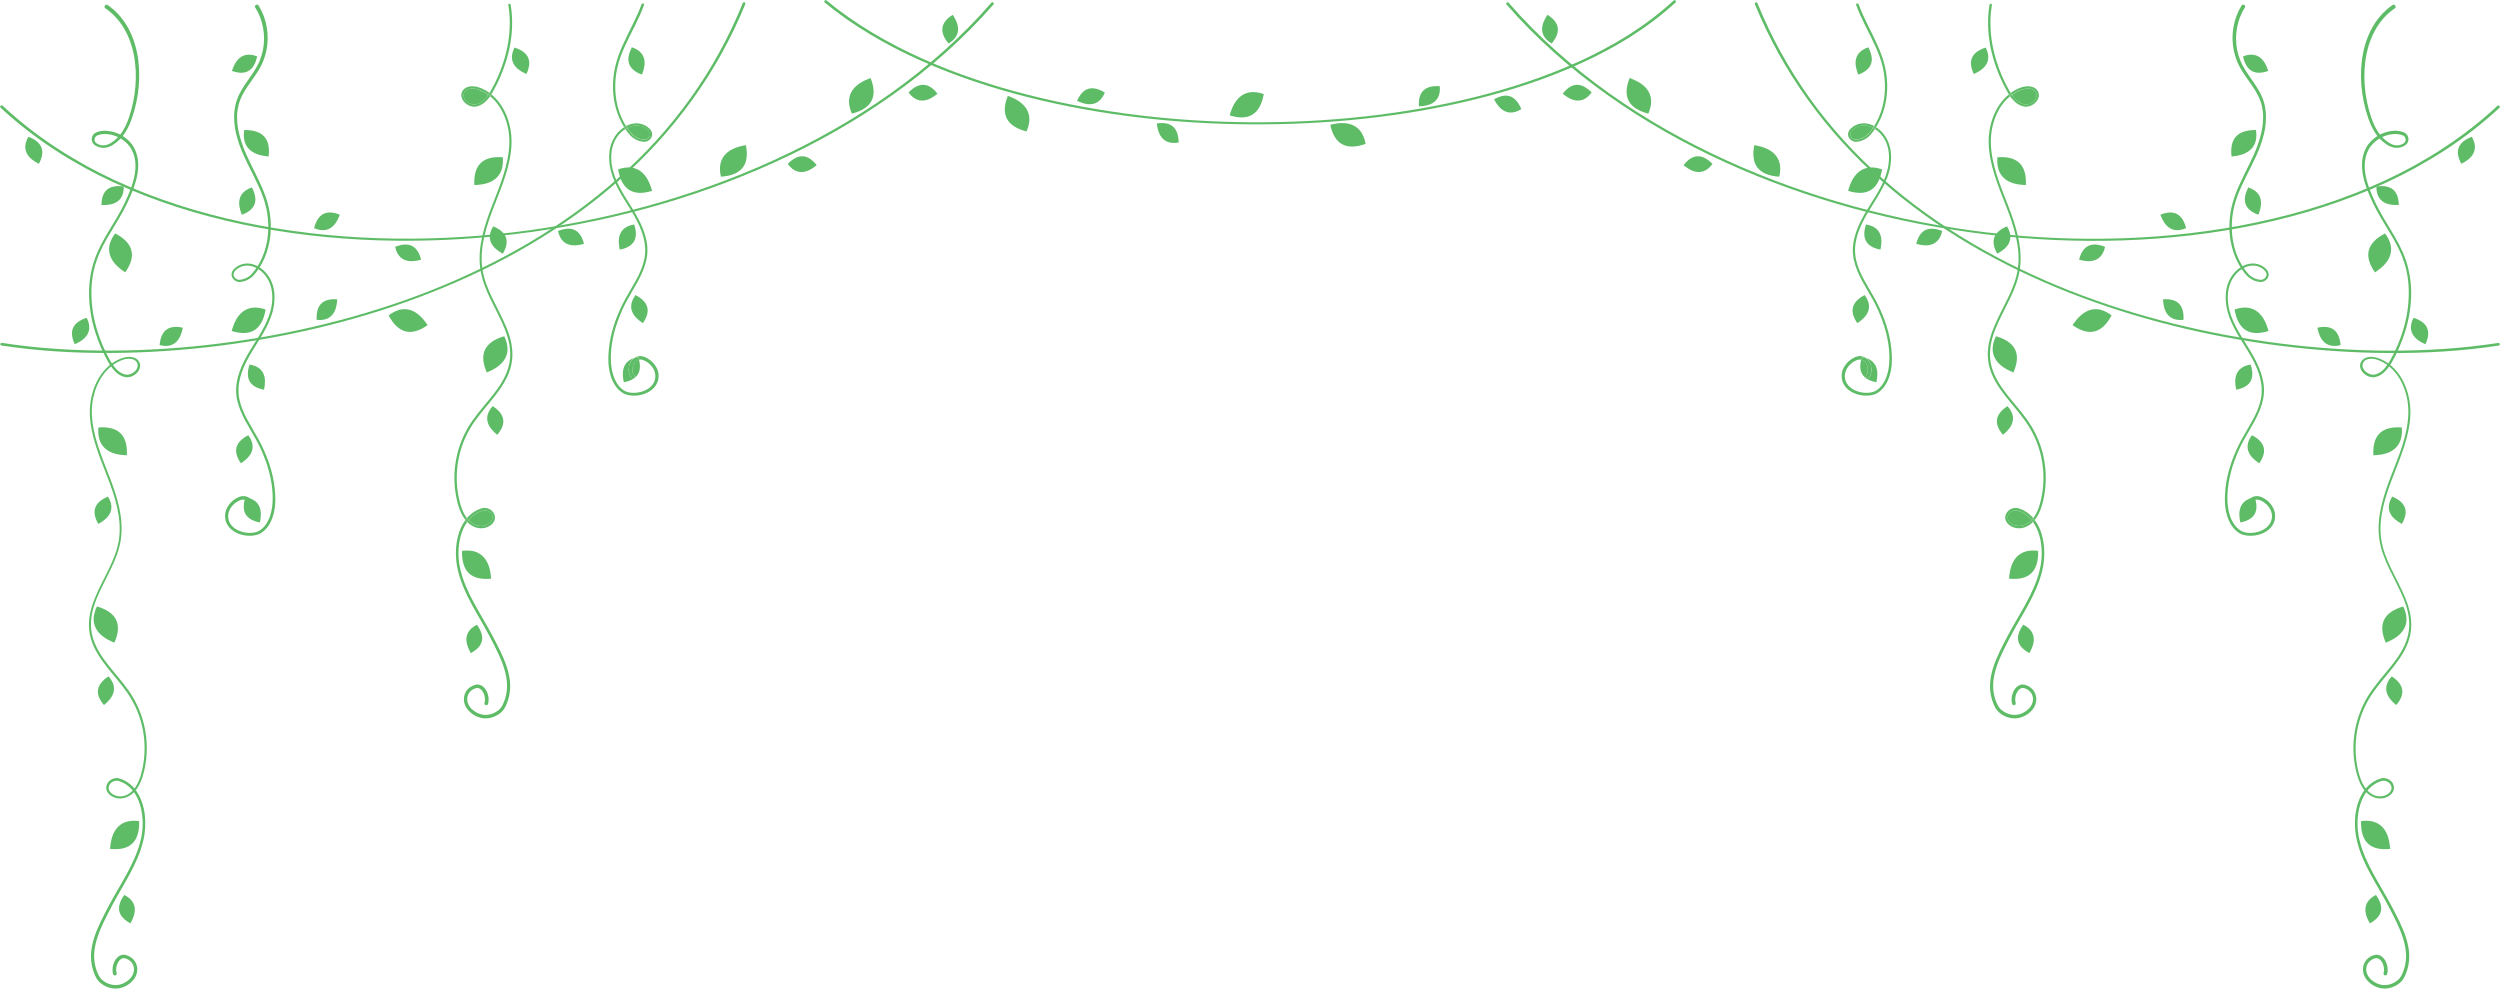 <?xml version="1.0" encoding="UTF-8" standalone="no"?><svg xmlns="http://www.w3.org/2000/svg" xmlns:xlink="http://www.w3.org/1999/xlink" fill="#000000" height="1992.7" preserveAspectRatio="xMidYMid meet" version="1" viewBox="265.0 200.7 5037.9 1992.7" width="5037.9" zoomAndPan="magnify"><g id="change1_1"><path d="M2491.4,387.2c-15.6,38.2-50,19.1-56,16.7C2447.1,377.2,2465.8,371.6,2491.4,387.2z" fill="#5ebc67"/></g><g id="change1_2"><path d="M2640.2,487.9c-40.6,7.3-43-32-44.1-38.4C2625,445.1,2639.7,457.9,2640.2,487.9z" fill="#5ebc67"/></g><g id="change1_3"><path d="M2333.6,465.6c22.9-52.4-29.3-68.2-37.6-71.8C2280.9,431.3,2293.4,455.2,2333.6,465.6z" fill="#5ebc67"/></g><g id="change1_4"><path d="M3166.4,374.4c3.8,41-35.6,40-42,40.6C3122.5,385.9,3136.5,372.3,3166.4,374.4z" fill="#5ebc67"/></g><g id="change1_5"><path d="M3330.7,420.7c-35.2,21.5-51.6-14.2-55-19.8C3301,386.4,3319.4,393,3330.7,420.7z" fill="#5ebc67"/></g><g id="change1_6"><path d="M3016.9,490.7c-10.2-56.2-62.4-40.3-71.2-38.7C2954,491.6,2977.7,504.5,3016.9,490.7z" fill="#5ebc67"/></g><g id="change1_7"><path d="M2811.7,390.3c-53.9-18.9-65.8,34.3-68.8,42.8C2781.4,445.4,2804.3,431.1,2811.7,390.3z" fill="#5ebc67"/></g><g fill="#5ebc67"><g><g id="change1_42"><path d="M786,211.7c16.8,26.8,22.1,60,15.9,90.7c-1.7,7.7-3.9,15.2-6.9,22.5c-0.8,1.8-1.6,3.6-2.4,5.4 c-0.4,0.9-0.8,1.8-1.3,2.7l-1.4,2.6c-1.8,3.5-3.9,6.8-5.9,10.1c-8.3,13.1-17.9,25-25.7,37.9c-3.9,6.4-7.3,13.1-9.8,20l-1.8,5.3 c-0.5,1.8-0.9,3.6-1.4,5.4c-0.5,1.8-0.7,3.6-1.1,5.5c-0.3,1.8-0.7,3.7-0.8,5.5c-0.9,7.4-0.8,14.9-0.2,22.3 c0.2,1.9,0.3,3.7,0.6,5.6l0.8,5.6c0.3,1.9,0.7,3.7,1,5.5c0.3,1.9,0.8,3.7,1.2,5.5c0.8,3.7,1.9,7.3,2.9,10.9 c1.1,3.6,2.2,7.2,3.5,10.8c2.5,7.1,5.3,14.2,8.4,21.1c6.2,13.9,13.2,27.4,19.9,41.2c3.4,6.9,6.7,13.8,9.8,20.8 c3.1,7,6.1,14.1,8.6,21.4c2.5,7.3,4.9,14.7,6.5,22.2c1.7,7.6,2.9,15.2,3.6,22.9c0.4,3.8,0.5,7.7,0.7,11.6c0,1.9,0,3.9,0,5.8 l0,2.9c0,1-0.1,1.9-0.1,2.9l-0.3,5.8l-0.6,5.8l-0.3,2.9l-0.4,2.9l-0.9,5.7c-2.9,15.2-7.6,30.2-15.1,43.8c-1.7,3.5-3.9,6.7-5.9,10 c-1,1.6-2.2,3.2-3.4,4.8l-1.7,2.4c-0.6,0.8-1.2,1.5-1.8,2.3l-3.7,4.5c-1.3,1.5-2.8,2.9-4.4,4.2c-3.1,2.6-6.6,4.7-10.3,6.3 c-3.7,1.6-7.6,2.7-11.6,3.1c-1,0.1-1.9,0.2-3.2,0.2c-1.1,0-2.3-0.2-3.3-0.5c-2.1-0.6-4.1-1.6-5.9-2.9c-1.7-1.3-3.2-3-4.4-4.9 c-1.1-1.9-1.8-4.2-1.8-6.5c-0.1-2.3,0.6-4.6,1.5-6.5c1-2,2.3-3.7,3.8-5.2c1.5-1.5,3.1-2.8,4.7-3.9c1.6-1.2,3.4-2.2,5.2-3.1 c3.6-1.8,7.6-3,11.6-3.5c8.1-1.1,16.3,0.6,23.5,4c14.5,6.9,25.4,19.7,31.1,34.4c2.9,7.3,4.5,15.1,5,22.9c0.6,7.8,0.1,15.6-1,23.3 c-1.2,7.7-3.2,15.2-5.8,22.5c-2.6,7.3-5.8,14.4-9.3,21.2c-14,27.5-33.2,51.7-45.2,79.5c-3,6.9-5.6,14-7.5,21.3 c-1.9,7.2-3.2,14.7-3.5,22.1c0,1.9-0.2,3.7-0.1,5.6c0,1.9,0.1,3.7,0.3,5.6l0.3,2.8c0.1,0.9,0.2,1.9,0.3,2.8l0.9,5.5 c1.6,7.3,3.9,14.5,6.7,21.4c2.8,7,6.2,13.7,9.8,20.4c3.6,6.7,7.4,13.3,11.3,19.8c3.9,6.6,7.7,13.2,11.4,20 c3.7,6.8,7,13.7,10.2,20.7c3.2,7,6,14.2,8.7,21.4c2.6,7.3,4.9,14.6,6.9,22.1c1.9,7.5,3.6,15,4.8,22.7c1.2,7.6,2,15.3,2.4,23.1 c0.1,1.9,0.1,3.9,0.2,5.8c0,1,0.1,1.9,0.1,2.9l-0.1,2.9c-0.1,3.9-0.2,7.8-0.6,11.7c-0.8,7.8-2.4,15.5-5,22.9 c-2.5,7.5-6.2,14.6-11.2,20.9c-2.6,3.1-5.4,6.1-8.7,8.4c-1.6,1.3-3.4,2.2-5.1,3.3c-1.8,1-3.8,1.8-5.8,2.4 c-7.9,2.4-16.1,2.6-24,1.5c-7.9-1.1-15.7-3.7-22.6-8c-3.4-2.2-6.7-4.8-9.4-7.9c-2.7-3.1-5-6.7-6.5-10.6 c-3.1-7.8-3.1-16.8-0.3-24.7c2.9-7.8,8.1-14.6,14.5-19.7c3.3-2.5,6.7-4.6,10.6-6.3c2-0.9,4.1-1.5,6.3-1.9c2.2-0.3,4.5-0.4,6.8,0 c4.6,0.8,8.8,3.2,11.8,6.4c3.1,3.2,5.2,7.1,6.5,11.2c1.3,4.1,1.8,8.4,1.3,12.8c-0.4,4.3-2,8.7-4.8,12.4c-1.2,1.6-3.5,1.9-5.1,0.7 c-1.6-1.2-1.9-3.5-0.7-5.1c0,0,0,0,0,0l0,0c3.8-4.7,4.4-12.2,2.4-18.5c-1-3.2-2.6-6.2-4.8-8.5c-2.2-2.4-4.9-3.9-7.9-4.5 c-1.5-0.2-3-0.2-4.6,0c-1.6,0.3-3.1,0.7-4.7,1.4c-3.2,1.4-6.3,3.2-9.1,5.3c-5.6,4.3-10.1,10.1-12.5,16.6 c-2.4,6.5-2.4,13.7,0,20.2c1.2,3.2,3,6.2,5.3,8.8c2.3,2.6,5,4.9,8,6.8c6,3.8,13,6.2,20.2,7.3c7.2,1.1,14.7,0.9,21.4-1.1 c1.7-0.5,3.3-1.2,4.8-2c1.5-0.9,3.1-1.7,4.5-2.9c2.9-2,5.4-4.7,7.7-7.4c4.5-5.7,8-12.2,10.4-19.2c2.4-7,4-14.3,4.8-21.7 c0.5-3.7,0.6-7.4,0.7-11.2l0.1-2.8c0-0.9,0-1.9,0-2.8c0-1.9,0-3.8-0.1-5.6c-0.3-7.5-1.1-15-2.2-22.5c-1.2-7.5-2.8-14.9-4.6-22.2 c-1.9-7.3-4.2-14.5-6.7-21.7c-2.6-7.1-5.4-14.2-8.4-21.1c-3.1-6.9-6.4-13.8-10-20.4c-3.6-6.7-7.4-13.3-11.3-19.9 c-3.9-6.6-7.7-13.2-11.4-20c-3.6-6.8-7.1-13.7-10-20.9c-2.9-7.2-5.3-14.6-7-22.2l-1-5.8c-0.2-1-0.3-1.9-0.4-2.9l-0.3-2.9 c-0.2-1.9-0.3-3.9-0.3-5.9c-0.1-2,0-3.9,0.1-5.9c0.3-7.8,1.7-15.6,3.7-23.1c2-7.5,4.7-14.8,7.8-21.9 c6.2-14.2,14.1-27.4,22.2-40.4c8.1-13,16.3-25.8,23.2-39.3c3.4-6.7,6.6-13.6,9.1-20.7c2.5-7.1,4.5-14.4,5.6-21.8 c2.3-14.8,1.6-30.2-3.8-44c-2.7-6.9-6.6-13.3-11.5-18.8c-4.9-5.5-10.8-10.1-17.5-13.2c-6.6-3.1-14-4.6-21.1-3.6 c-3.5,0.5-7,1.5-10.2,3.1c-1.6,0.8-3.2,1.7-4.6,2.8c-1.5,1-2.9,2.1-4.1,3.4c-2.4,2.5-4.1,5.5-4,8.6c0,3.1,1.8,6,4.5,8 c1.3,1,2.8,1.7,4.3,2.2c0.8,0.2,1.5,0.3,2.3,0.3c0.7,0,1.7-0.1,2.6-0.2c3.6-0.4,7.1-1.4,10.4-2.8c3.3-1.4,6.4-3.3,9.2-5.6 c1.4-1.2,2.7-2.4,3.8-3.8l3.6-4.3c0.6-0.7,1.2-1.4,1.8-2.2l1.6-2.3c1.1-1.5,2.2-3,3.2-4.6c2-3.2,4-6.3,5.7-9.7 c7.2-13.2,11.8-27.7,14.5-42.5l0.8-5.6l0.4-2.8l0.3-2.8l0.5-5.6l0.3-5.6c0-0.9,0.1-1.9,0.1-2.8l0-2.8c0-1.9,0-3.8,0-5.7 c-0.2-3.8-0.3-7.5-0.7-11.3c-0.6-7.5-1.9-15-3.5-22.3c-1.6-7.4-3.9-14.6-6.4-21.7c-2.5-7.1-5.5-14.1-8.6-21 c-3.1-6.9-6.4-13.8-9.8-20.6c-6.8-13.7-13.9-27.2-20.2-41.3c-3.2-7-6.1-14.1-8.7-21.4c-1.3-3.6-2.5-7.3-3.6-11 c-1-3.7-2.2-7.4-3-11.2c-0.5-1.9-0.9-3.8-1.3-5.7c-0.4-1.9-0.8-3.8-1.1-5.7l-0.8-5.8c-0.3-1.9-0.4-3.9-0.6-5.8 c-0.6-7.8-0.8-15.6,0.1-23.4c0.1-2,0.5-3.9,0.8-5.8c0.3-1.9,0.6-3.9,1.1-5.8c0.5-1.9,0.9-3.8,1.4-5.7l1.8-5.6 c2.6-7.4,6.2-14.5,10.1-21.1c8-13.4,17.5-25.4,25.5-38.2c2-3.2,3.9-6.4,5.6-9.7l1.3-2.5c0.4-0.8,0.8-1.7,1.2-2.5 c0.8-1.7,1.6-3.4,2.3-5.1c2.8-6.9,4.9-14,6.4-21.3c5.7-29.2,0.3-60.6-15.6-85.6c-1.1-1.7-0.6-4,1.1-5 C782.7,209.4,784.9,209.9,786,211.7L786,211.7z"/><path d="M767.9,935.3c40.7,6.4,30.1,44.3,29.1,50.7C768.3,980.7,758.6,963.8,767.9,935.3z"/><path d="M765.3,1077.7c24.6,33.1-9.5,52.7-14.8,56.6C733.8,1110.4,738.7,1091.5,765.3,1077.7z"/><path d="M759.6,1202.8c40.7,6.4,30.1,44.3,29.1,50.7C760,1248.1,750.3,1231.2,759.6,1202.8z"/><path d="M757.1,462.7c-7.7,50.6,41.2,52.2,49.2,53.4C810.7,480.1,794.3,462.3,757.1,462.7z"/><path d="M772.6,578.4c-39.2,13.2-22.3,48.9-20.2,55.1C779.8,623.4,786.5,605,772.6,578.4z"/><path d="M783.2,314.3c-38.6-15-48.5,23.3-50.8,29.3C759.9,353.5,776.9,343.7,783.2,314.3z"/><path d="M800.3,824.4c-54-18.5-65.6,34.8-68.5,43.3C770.4,879.8,793.3,865.3,800.3,824.4z"/></g><g id="change1_41"><path d="M481.7,210.6c18.5,12.7,33.4,30.3,43.5,50.1c10.2,19.8,16.1,41.5,18.7,63.4c2.6,21.9,2.1,44.2-1.1,66 c-1.6,10.9-3.9,21.7-6.8,32.3c-2.9,10.6-6.4,21.1-11,31.2c-4.6,10.1-10.6,19.8-18.6,27.9c-2,2-4.1,3.9-6.3,5.7 c-2.2,1.8-4.5,3.4-6.9,5c-2.4,1.6-5,2.9-7.7,4c-2.7,1.1-5.6,1.9-8.6,2.3c-1.5,0.2-3,0.2-4.5,0.2c-1.5-0.1-3-0.2-4.5-0.6 c-1.5-0.2-2.9-0.8-4.3-1.2c-0.7-0.3-1.4-0.6-2.1-0.8c-0.7-0.3-1.4-0.6-2-0.9l-1.9-1c-0.6-0.3-1.4-0.9-2.1-1.4 c-1.3-1.1-2.5-2.3-3.4-3.8c-0.9-1.4-1.5-3.1-1.9-4.7c-0.3-1.7-0.5-3.3-0.2-5c0.4-3.3,2-6.6,4.5-8.9c0.6-0.6,1.3-1.1,2-1.6 c0.7-0.4,1.5-0.9,2.2-1.2c0.7-0.3,1.4-0.6,2.1-0.8l2.1-0.7c5.6-1.7,11.4-2.2,17.1-1.8c11.4,0.7,22.4,4.5,32.1,10.3 c9.6,5.9,18,14.2,23.3,24.3c2.7,5,4.7,10.4,6,15.8c1.4,5.5,2,11.1,2.1,16.7c0.3,11.2-1.5,22.3-4.4,33c-2.9,10.7-6.7,21-11.1,31.1 c-4.4,10.1-9.1,19.9-14.3,29.6c-10.4,19.3-22.4,37.5-33.2,56.3c-5.4,9.4-10.4,19-14.7,28.8c-2.2,4.9-4.2,9.9-5.8,15 c-0.8,2.5-1.8,5.1-2.6,7.6l-2.1,7.8l-1,3.9c-0.3,1.3-0.5,2.6-0.8,4l-1.5,7.9c-0.3,1.3-0.4,2.7-0.6,4l-0.5,4l-0.5,4 c-0.2,1.3-0.4,2.7-0.4,4l-0.5,8.1c-0.1,1.3-0.2,2.7-0.2,4l0,4l0,8.1c0.1,2.7,0.3,5.4,0.4,8.1c0.1,5.4,0.8,10.7,1.4,16.1 c0.2,2.7,0.7,5.3,1.1,8l1.3,8l1.7,7.9c0.6,2.6,1.1,5.3,1.8,7.9c1.4,5.2,2.7,10.5,4.4,15.6c6.4,20.6,15,40.6,25.7,59.3 c2.7,4.6,5.6,9.1,8.9,13.2c1.6,2.1,3.5,3.9,5.3,5.8c1.9,1.7,3.9,3.4,6.1,4.7c2.2,1.3,4.4,2.5,6.8,3.3c1.2,0.5,2.4,0.7,3.6,1 c1.2,0.2,2.4,0.4,3.6,0.3c4.8-0.1,9.7-2.1,13.6-5.2c3.9-3.1,6.9-7.4,7.5-12.1c0.3-2.3-0.1-4.6-1.1-6.6c-1-2-2.7-3.9-4.6-5.2 c-4-2.6-9.2-3.3-14.3-3c-2.6,0.2-5.1,0.6-7.6,1.3c-1.3,0.3-2.5,0.7-3.7,1.2l-3.7,1.5c-9.7,4.1-18.5,10.4-25.9,18 c-7.4,7.6-13.5,16.5-18.2,26.1c-4.7,9.6-8.2,19.8-10.4,30.3c-2.2,10.5-3.2,21.2-2.9,31.9c0.6,21.5,5.3,42.8,11.8,63.4 c6.5,20.6,14.7,40.8,22.6,61.1c7.9,20.3,15.3,41,20.1,62.4c4.9,21.3,7.1,43.6,4.1,65.5c-0.8,5.5-1.7,10.9-3.2,16.2 c-0.6,2.7-1.5,5.3-2.2,8c-0.9,2.6-1.7,5.3-2.6,7.8c-3.7,10.4-8.1,20.4-12.9,30.2c-9.4,19.7-20.1,38.7-28.1,58.7 c-4.1,10-7.4,20.3-9.4,30.8c-0.9,5.3-1.7,10.6-1.9,15.9c-0.2,5.3-0.2,10.7,0.5,15.9c0.6,5.3,1.6,10.5,3.1,15.6 c1.5,5.1,3.4,10.1,5.5,15c4.4,9.8,10,19,16.2,27.8c12.5,17.6,27.2,33.7,40.6,50.9c6.7,8.6,13.2,17.5,18.8,27 c5.5,9.5,10.4,19.4,14.3,29.7c15.8,41.1,17.8,87.4,5,129.6c-3.3,10.5-7.9,21-15.5,29.6c-3.8,4.2-8.4,7.9-13.4,10.5 c-5.1,2.7-10.9,4.2-16.8,4.2c-5.8,0-11.7-1.6-16.7-4.7c-2.5-1.5-4.9-3.4-6.8-5.8c-1.9-2.4-3.4-5.3-3.9-8.4 c-0.3-1.6-0.3-3.2-0.1-4.7c0.2-1.6,0.6-3.1,1.2-4.6c0.6-1.5,1.3-2.8,2.3-4.1c0.9-1.3,2-2.4,3.1-3.4c2.3-2,5-3.5,8-4.5 c2.9-0.9,6-1.2,9-0.9c0.1,0,0.2,0,0.3,0.1l0,0c6.1,1.5,12.1,4,17.4,7.4c5.4,3.4,10.2,7.6,14.4,12.3c8.3,9.5,14,21,17.5,32.9 c3.6,11.9,5.2,24.3,5.4,36.7c0.1,12.4-1.2,24.8-4.1,36.8c-5.7,24.1-16.1,46.6-27.7,68.1c-11.6,21.5-24.5,42.2-35.7,63.7 c-5.7,10.8-11.3,21.5-16.5,32.5c-5.2,10.9-9.9,22-13.4,33.5c-3.5,11.4-5.8,23.2-5.7,35c0,11.8,2.4,23.5,7.2,34.2l1.9,4 c0.6,1.3,1.3,2.5,2,3.6c1.5,2.3,3.3,4.4,5.4,6.2c1,0.9,2.2,1.7,3.4,2.5c1.2,0.8,2.4,1.5,3.6,2.3c1.3,0.6,2.5,1.3,3.8,1.9 c1.3,0.5,2.6,1.1,4,1.5c5.4,1.7,11,2.4,16.6,1.6c5.5-0.7,10.9-2.7,15.7-5.7c0.6-0.3,1.2-0.8,1.8-1.2l1.7-1.2 c1.1-0.8,2.2-1.8,3.3-2.7c2.1-1.9,3.9-3.9,5.4-6.2c3-4.5,4.7-9.9,4.5-15.2c-0.1-2.7-0.6-5.3-1.6-7.7c-1-2.4-2.4-4.7-4.2-6.6 c-3.6-3.9-8.5-6.5-13.9-7.6l0.4,0.1c-2.9-0.2-5.6,0.7-8,2.7c-2.4,1.9-4.3,4.7-5.8,7.8c-1.4,3.1-2.3,6.4-2.7,9.8 c-0.4,3.4-0.1,6.8,0.8,9.8l0,0c0.6,1.9-0.5,4-2.4,4.6c-1.9,0.6-4-0.5-4.6-2.4l0,0c-1.3-4.2-1.5-8.6-1.1-12.7 c0.5-4.2,1.6-8.2,3.4-12.1c1.8-3.8,4.3-7.4,7.8-10.3c1.8-1.4,3.8-2.6,6.1-3.3c2.2-0.8,4.7-1,7-0.8c0.1,0,0.3,0,0.4,0.1 c6.5,1.4,12.9,4.6,17.6,9.8c2.3,2.6,4.2,5.6,5.4,8.8c1.3,3.2,1.9,6.7,2,10.1c0.2,6.9-2,13.7-5.8,19.2c-1.9,2.8-4.1,5.3-6.6,7.5 c-1.3,1-2.4,2.1-3.7,3.1l-2,1.4c-0.7,0.5-1.3,1-2,1.3c-5.5,3.4-11.8,5.8-18.4,6.6c-6.5,0.9-13.2,0-19.4-2c-1.6-0.4-3-1.2-4.6-1.8 c-1.5-0.7-2.9-1.4-4.4-2.2c-1.4-0.9-2.8-1.6-4.1-2.6c-1.3-1-2.6-1.8-3.9-3c-2.5-2.2-4.7-4.8-6.5-7.6c-0.9-1.4-1.7-2.9-2.4-4.3 l-2-4.3c-5-11.6-7.6-24.2-7.5-36.8c0-12.6,2.5-25,6.2-36.8c3.7-11.8,8.6-23.2,13.9-34.2c5.3-11,11.1-21.8,16.7-32.6 c11.5-21.6,24.4-42.3,35.9-63.6c11.5-21.3,21.8-43.3,27.4-66.7c2.9-11.6,4.2-23.6,4.1-35.5c-0.1-11.9-1.7-23.9-5.1-35.3 c-3.4-11.4-8.7-22.3-16.4-31.1c-3.8-4.4-8.3-8.3-13.2-11.4c-4.9-3.1-10.4-5.4-16-6.8l0.4,0.1c-2.4-0.2-4.8,0-7.1,0.7 c-2.3,0.7-4.4,1.9-6.2,3.4c-3.6,3.1-5.6,7.8-4.8,12.3c0.7,4.5,4.2,8.4,8.5,11c4.2,2.6,9.2,4,14.3,4.1c10.2,0.2,19.8-5.4,26.7-13 c6.9-7.8,11.4-17.7,14.6-27.8c12.4-41.1,10.5-86.5-4.8-126.6c-3.8-10.1-8.6-19.7-14-29c-5.4-9.3-11.8-18-18.4-26.6 c-13.3-17.1-28-33.2-40.7-51.2c-6.3-9-12.1-18.4-16.6-28.5c-2.3-5.1-4.2-10.3-5.7-15.6c-1.5-5.3-2.6-10.8-3.2-16.3 c-0.7-5.5-0.7-11.1-0.5-16.6c0.3-5.5,1-11,2-16.5c2.2-10.9,5.6-21.4,9.7-31.5c8.2-20.4,18.9-39.4,28.3-59 c4.7-9.8,9.1-19.6,12.7-29.8c1-2.5,1.7-5.1,2.6-7.7c0.7-2.6,1.6-5.1,2.2-7.8c1.4-5.2,2.3-10.5,3.1-15.8c2.9-21.3,0.7-43-4.1-64 c-4.8-21.1-12.1-41.5-20-61.8c-7.9-20.3-16.1-40.5-22.7-61.3c-6.6-20.8-11.5-42.5-12.1-64.5c-0.3-11,0.7-22.1,3-32.9 c2.3-10.8,5.8-21.4,10.7-31.3c4.9-9.9,11.2-19.2,19-27.2c7.8-8,17-14.6,27.4-19l3.9-1.5c1.3-0.5,2.7-0.9,4.1-1.3 c2.8-0.7,5.6-1.3,8.4-1.5c2.9-0.2,5.8-0.1,8.7,0.4c2.9,0.5,5.8,1.6,8.4,3.3c2.6,1.7,4.7,4.1,6.1,6.9c1.4,2.8,2,6.1,1.6,9.2 c-0.4,3.1-1.6,6-3.2,8.5c-1.6,2.5-3.7,4.7-6,6.5c-4.6,3.7-10.3,6.1-16.4,6.2c-1.5,0.1-3-0.1-4.5-0.4c-1.4-0.4-2.9-0.6-4.2-1.1 c-2.8-0.9-5.4-2.2-7.8-3.7c-2.5-1.5-4.7-3.3-6.8-5.3c-2-2-4-4-5.8-6.2c-3.6-4.3-6.6-9-9.4-13.8c-10.9-19.1-19.6-39.3-26.2-60.2 c-1.8-5.2-3-10.5-4.5-15.8c-0.8-2.6-1.3-5.3-1.9-8l-1.7-8l-1.3-8.1c-0.4-2.7-0.9-5.4-1.2-8.1c-0.6-5.5-1.3-10.9-1.5-16.4 c-0.1-2.7-0.3-5.5-0.4-8.2l0-8.2l0-4.1c0-1.4,0.2-2.7,0.2-4.1l0.5-8.2c0.1-1.4,0.2-2.7,0.4-4.1l0.5-4.1l0.5-4.1 c0.2-1.4,0.3-2.7,0.6-4.1l1.6-8.1c0.3-1.3,0.5-2.7,0.8-4l1-4l2.1-8c0.8-2.6,1.7-5.2,2.6-7.8c1.7-5.2,3.7-10.4,5.9-15.4 c4.4-10.1,9.5-19.8,14.9-29.3c10.8-19,22.8-37.2,33-56.3c5.1-9.5,9.7-19.3,14-29.2c4.2-9.9,8-20,10.8-30.4 c2.7-10.3,4.4-20.9,4.1-31.5c-0.1-5.3-0.8-10.5-2-15.6c-1.3-5.1-3.1-10-5.6-14.6c-4.8-9.2-12.5-16.7-21.4-22.2 c-8.9-5.4-19.1-8.8-29.5-9.4c-5.2-0.3-10.3,0.2-15.1,1.6l-1.8,0.6l-1.7,0.7c-0.6,0.2-0.9,0.5-1.4,0.7c-0.4,0.3-0.8,0.6-1.2,1 c-1.5,1.4-2.5,3.3-2.7,5.4c-0.2,1,0,2.1,0.1,3.1c0.3,1,0.6,2,1.2,2.8c0.5,0.9,1.2,1.6,2,2.3c0.5,0.3,0.8,0.6,1.3,0.9l1.7,0.9 c0.5,0.3,1.1,0.6,1.7,0.8l1.7,0.7c1.2,0.3,2.3,0.8,3.5,0.9c1.2,0.3,2.4,0.3,3.6,0.4c1.2,0,2.4,0,3.6-0.2c2.4-0.3,4.8-0.9,7.1-1.9 c2.3-1,4.6-2.1,6.7-3.6c2.2-1.4,4.3-2.9,6.3-4.6c2-1.7,4-3.4,5.8-5.3c7.3-7.4,12.9-16.6,17.3-26.2c4.4-9.7,7.7-19.9,10.5-30.3 c2.8-10.4,5-20.9,6.5-31.6c3-21.3,3.4-42.9,0.8-64.2c-2.6-21.3-8.5-42.2-18.3-61c-9.7-18.9-23.9-35.4-41.4-47.3l0,0 c-1.7-1.1-2.1-3.4-1-5.1C477.7,209.9,480,209.5,481.7,210.6L481.7,210.6z"/><path d="M514.5,576.6c0.5,41.2-38.6,37.1-45.1,37.2C469.8,584.6,484.9,572.2,514.5,576.6z"/><path d="M482.6,1201.4c21.7,35-14,51.7-19.5,55.1C448.5,1231.3,455,1212.9,482.6,1201.4z"/><path d="M483.6,1563.7c27.7,30.5-4.3,53.4-9.1,57.8C455.5,1599.3,458.6,1580.1,483.6,1563.7z"/><path d="M515.5,2004.2c36.8,18.5,15.2,51.4,12.3,57.2C502,2047.5,498,2028.5,515.5,2004.2z"/><path d="M439.7,841.1c18.7,36.7-18.2,50.4-24,53.3C403.3,868.1,411.2,850.3,439.7,841.1z"/><path d="M497.1,671.1c-34.2,45.8,13,73.1,20.2,78.5C540.6,716.5,533.9,690.3,497.1,671.1z"/><path d="M463.3,1062.1c-4.7,56.9,48.5,55.3,57.3,56.1C522.8,1077.8,503.7,1059.1,463.3,1062.1z"/><path d="M460.4,1422.8c-24.7,51.5,27,69.2,35.1,73.1C511.9,1458.9,500.2,1434.5,460.4,1422.8z"/><path d="M545.4,1855.4c-56.6-7.5-57.5,47-58.7,56C527,1915.6,546.6,1896.9,545.4,1855.4z"/></g><g id="change1_27"><path d="M268.9,891.7c36.2,5.6,72.7,9.6,109.2,12c36.6,2.5,73.2,3.6,109.9,3.5c36.7-0.1,73.3-1.4,109.9-3.8 c36.6-2.4,73.1-5.9,109.5-10.5c72.8-9.1,145-22.5,216.2-40.2c71.2-17.7,141.3-39.7,209.5-66.6c68.2-27,134.5-58.9,197.6-96.1 c63.1-37.3,123-80,178-128.6c27.4-24.3,53.7-49.9,78.3-77c24.6-27.1,47.7-55.6,69.1-85.4c42.7-59.5,78.2-124.1,105.7-192l0,0 c0.6-1.4,2.2-2.1,3.6-1.5c1.4,0.6,2.1,2.2,1.5,3.6l0,0c-27.9,68.2-63.8,133-106.9,192.7c-21.5,29.9-44.7,58.5-69.5,85.7 c-24.8,27.2-51.2,53-78.7,77.3c-55.2,48.7-115.4,91.5-178.8,128.9c-63.4,37.4-129.9,69.2-198.3,96.2c-68.4,27.1-138.7,49.2-210,67 c-71.3,17.8-143.8,31.2-216.7,40.5c-36.5,4.6-73.1,8.2-109.8,10.6c-36.7,2.5-73.4,3.8-110.2,4c-36.8,0.2-73.6-0.8-110.3-3.2 c-36.7-2.4-73.3-6.3-109.7-11.8c-1.5-0.2-2.5-1.6-2.3-3.1C265.9,892.5,267.3,891.5,268.9,891.7L268.9,891.7L268.9,891.7z"/></g><g id="change1_28"><path d="M270.3,413.8c33.2,31,69.2,59,107.2,84c18.9,12.6,38.5,24.1,58.3,35.3l3.7,2.1l3.8,2l7.5,4l15.1,7.9 c5.1,2.5,10.2,5,15.3,7.5l7.7,3.7l3.8,1.9l1.9,0.9l1.9,0.9c82.6,38.3,170,65.7,259,84.6c89.1,18.8,179.9,29,270.9,32.1 c91,3,182.3-1.1,272.7-11.8c45.2-5.4,90.2-12.5,134.9-21.3c44.7-8.7,89.1-19.1,133-31.2c87.8-24.1,173.9-54.8,256.7-92.6 c82.8-37.8,162.5-82.7,236.7-135.4c74.1-52.8,142.7-113.5,202.4-182.2c1-1.1,2.7-1.3,3.9-0.3c1.1,1,1.3,2.7,0.3,3.9l0,0 c-60.2,68.9-129.3,129.7-203.8,182.5c-74.5,52.9-154.5,97.9-237.6,135.7c-83.1,37.8-169.4,68.5-257.5,92.6 c-44,12-88.5,22.4-133.3,31.1c-44.8,8.7-89.9,15.8-135.3,21.2c-90.6,10.8-182.1,15-273.4,12.1c-91.2-3-182.3-13.2-271.7-32 c-89.3-18.8-177.1-46.3-260.1-84.7l-2-0.9l-1.9-0.9l-3.9-1.9l-7.7-3.7c-5.1-2.5-10.3-5-15.4-7.5l-15.2-8l-7.6-4l-3.8-2l-3.7-2.1 c-20-11.1-39.7-22.7-58.8-35.3c-38.3-25-74.6-53.1-108.1-84.3c-1.1-1-1.2-2.8-0.1-3.9S269.2,412.8,270.3,413.8L270.3,413.8 L270.3,413.8z"/></g><g id="change1_29"><path d="M1852.3,531c24.4,33.2,53.2,6.4,58.4,2.5C1892.8,510.5,1873.4,509.7,1852.3,531z"/></g><g id="change1_30"><path d="M1389.4,666.2c8.9,40.2,46.1,27.3,52.4,25.9C1434.7,663.8,1417.3,655.1,1389.4,666.2z"/></g><g id="change1_31"><path d="M1061.2,698.1c8.9,40.2,46.1,27.3,52.4,25.9C1106.5,695.7,1089.1,687.1,1061.2,698.1z"/></g><g id="change1_32"><path d="M586.6,896.2c39.9,10.2,45.2-28.8,46.8-35.1C604.9,854.7,589.3,866.4,586.6,896.2z"/></g><g id="change1_33"><path d="M903.2,845.3c41,4.4,40.6-35,41.3-41.4C915.4,801.6,901.6,815.4,903.2,845.3z"/></g><g id="change1_34"><path d="M897.9,660.4c37.7,16.6,49.3-21,51.9-27C922.8,622.4,905.5,631.4,897.9,660.4z"/></g><g id="change1_35"><path d="M322.2,476.3c-20.6,35.7,15.5,51.3,21.2,54.5C357.2,505.2,350.2,487,322.2,476.3z"/></g><g id="change1_36"><path d="M2176.4,288.4c35.5-20.9,11.8-52.2,8.5-57.9C2160.1,246,2157.3,265.3,2176.4,288.4z"/></g><g id="change1_37"><path d="M2095.8,387c24.4,33.2,53.2,6.4,58.4,2.5C2136.3,366.5,2116.9,365.7,2095.8,387z"/></g><g id="change1_38"><path d="M1717.8,556.8c-12.8-55.7,41.5-61.6,50.3-63.6C1776,532.8,1759.2,554,1717.8,556.8z"/></g><g id="change1_39"><path d="M1048.1,836.3c45.4-34.6,73.2,12.3,78.7,19.5C1093.9,879.3,1067.7,872.8,1048.1,836.3z"/></g><g id="change1_40"><path d="M1981.7,429.7c-22.9-52.4,29.3-68.2,37.6-71.8C2034.4,395.4,2021.9,419.3,1981.7,429.7z"/></g><g id="change1_44"><path d="M1532.4,463.2c0.5,0.8,1.2,1.5,1.8,2.2l3.6,4.3c1.2,1.4,2.5,2.6,3.8,3.8c2.8,2.3,5.9,4.2,9.2,5.6 c3.3,1.4,6.8,2.4,10.4,2.8c0.9,0.1,1.9,0.2,2.6,0.2c0.8,0,1.5-0.1,2.3-0.3c1.5-0.4,3-1.2,4.3-2.2c2.6-2,4.4-4.9,4.5-8 c0.1-3.1-1.6-6.1-4-8.6c-1.2-1.2-2.6-2.4-4.1-3.4c-1.5-1.1-3-1.9-4.6-2.8c-3.2-1.6-6.7-2.6-10.2-3.1c-7.1-1-14.5,0.5-21.1,3.6 c-0.6,0.3-1.2,0.6-1.8,0.9c0.6,0.9,1.2,1.7,1.8,2.6L1532.4,463.2z"/><path d="M1575.5,926.7c-3.3-2.5-6.7-4.6-10.6-6.3c-2-0.9-4.1-1.5-6.3-1.9c-2.2-0.3-4.5-0.4-6.8,0 c-3.2,0.6-6.3,1.9-8.9,3.9c2.5-0.8,5.3-1.5,8.4-2c0.6,1.7,1,3.3,1.5,5c0.1,0,0.1,0,0.2-0.1c1.5-0.2,3-0.2,4.6,0 c1.6,0.3,3.1,0.7,4.7,1.4c3.2,1.4,6.3,3.2,9.1,5.3c5.6,4.3,10.1,10.1,12.5,16.6c2.4,6.5,2.4,13.7,0,20.2c-1.2,3.2-3,6.2-5.3,8.8 c-2.3,2.6-5,4.9-8,6.8c-6,3.8-13,6.2-20.2,7.3c-7.2,1.1-14.7,0.9-21.4-1.1c-1.7-0.5-3.3-1.2-4.8-2c-1.5-0.9-3.1-1.7-4.5-2.9 c-2.9-2-5.4-4.7-7.7-7.4c-4.5-5.7-8-12.2-10.4-19.2c-2.4-7-4.1-14.3-4.8-21.7c-0.5-3.7-0.6-7.4-0.7-11.2l-0.1-2.8 c0-0.9,0-1.9,0-2.8c0-1.9,0-3.8,0.1-5.6c0.3-7.5,1.1-15,2.2-22.5c1.2-7.5,2.8-14.9,4.6-22.2c1.9-7.3,4.2-14.5,6.7-21.7 c2.6-7.1,5.4-14.2,8.4-21.1c3.1-6.9,6.4-13.8,10-20.4c3.6-6.7,7.4-13.3,11.3-19.9c3.9-6.6,7.7-13.2,11.4-20 c3.6-6.8,7.1-13.7,10-20.9c2.9-7.2,5.3-14.6,7-22.2l1-5.8c0.2-1,0.3-1.9,0.4-2.9l0.3-2.9c0.2-1.9,0.3-3.9,0.3-5.9 c0.1-2,0-3.9-0.1-5.9c-0.3-7.8-1.7-15.6-3.7-23.1c-2-7.5-4.7-14.8-7.8-21.9c-6.2-14.2-14.1-27.4-22.2-40.4 c-8.1-13-16.3-25.8-23.2-39.3c-3.4-6.7-6.6-13.6-9.1-20.7c-2.5-7.1-4.5-14.4-5.6-21.8c-2.3-14.8-1.6-30.2,3.8-44 c2.7-6.9,6.6-13.3,11.5-18.8c3.5-3.9,7.4-7.3,11.8-10.1c-0.4-0.6-0.9-1.2-1.3-1.8c-0.4-0.6-0.7-1.2-1.1-1.7 c-11.4,7.3-20,18.4-24.9,30.9c-2.9,7.3-4.5,15.1-5,22.9c-0.6,7.8-0.1,15.6,1,23.3c1.2,7.7,3.2,15.2,5.8,22.5 c2.6,7.3,5.8,14.4,9.3,21.2c14,27.5,33.2,51.7,45.2,79.5c3,6.9,5.6,14,7.5,21.3c1.9,7.2,3.2,14.7,3.5,22.1c0,1.9,0.2,3.7,0.1,5.6 c0,1.9-0.1,3.7-0.3,5.6l-0.3,2.8c-0.1,0.9-0.2,1.9-0.3,2.8l-0.9,5.5c-1.6,7.3-3.9,14.5-6.7,21.4c-2.8,7-6.2,13.7-9.8,20.4 c-3.6,6.7-7.4,13.3-11.3,19.8c-3.9,6.6-7.7,13.2-11.4,20c-3.7,6.8-7,13.7-10.2,20.7c-3.2,7-6,14.2-8.7,21.4 c-2.6,7.3-4.9,14.6-6.9,22.1c-1.9,7.5-3.6,15-4.8,22.7c-1.2,7.6-2,15.3-2.4,23.1c-0.1,1.9-0.1,3.9-0.2,5.8c0,1-0.1,1.9-0.1,2.9 l0.1,2.9c0.1,3.9,0.2,7.8,0.6,11.7c0.8,7.8,2.4,15.5,5,22.9c2.5,7.5,6.2,14.6,11.2,20.9c2.6,3.1,5.4,6.1,8.7,8.4 c1.6,1.3,3.4,2.2,5.1,3.3c1.8,1,3.8,1.8,5.8,2.4c7.9,2.4,16.1,2.6,24,1.5c7.9-1.1,15.7-3.7,22.6-8c3.4-2.2,6.7-4.8,9.4-7.9 c2.7-3.1,5-6.7,6.5-10.6c3.1-7.8,3.1-16.8,0.3-24.7C1587.1,938.5,1581.9,931.7,1575.5,926.7z"/><path d="M1525.1,460.6c1.3-0.8,2.6-1.6,3.9-2.2c-0.5-0.7-1-1.3-1.4-2c-0.3-0.5-0.6-1-1-1.6c-1.3,0.7-2.6,1.5-3.9,2.3 c0.4,0.6,0.7,1.2,1.1,1.7C1524.2,459.4,1524.6,460,1525.1,460.6z"/><path d="M1528.9,458.4c0.6-0.3,1.2-0.6,1.8-0.9c6.6-3.1,14-4.6,21.1-3.6c3.5,0.5,7,1.5,10.2,3.1 c1.6,0.8,3.2,1.7,4.6,2.8c1.5,1,2.9,2.1,4.1,3.4c2.4,2.5,4.1,5.5,4,8.6c0,3.1-1.8,6-4.5,8c-1.3,1-2.8,1.7-4.3,2.2 c-0.8,0.2-1.5,0.3-2.3,0.3c-0.7,0-1.7-0.1-2.6-0.2c-3.6-0.4-7.1-1.4-10.4-2.8c-3.3-1.4-6.4-3.3-9.2-5.6c-1.4-1.2-2.7-2.4-3.8-3.8 l-3.6-4.3c-0.6-0.7-1.2-1.4-1.8-2.2l-1.6-2.3C1530.2,460.1,1529.5,459.2,1528.9,458.4c-1.3,0.7-2.6,1.4-3.9,2.2 c0.7,1,1.4,2,2.1,2.9l1.7,2.4c0.6,0.8,1.2,1.5,1.8,2.3l3.7,4.5c1.3,1.5,2.8,2.9,4.4,4.2c3.1,2.6,6.6,4.7,10.3,6.3 c3.7,1.6,7.6,2.7,11.6,3.1c1,0.1,1.9,0.2,3.2,0.2c1.1,0,2.3-0.2,3.3-0.5c2.1-0.6,4.1-1.6,5.9-2.9c1.7-1.3,3.2-3,4.4-4.9 c1.1-1.9,1.8-4.2,1.8-6.5c0.1-2.3-0.6-4.6-1.5-6.5c-1-2-2.3-3.7-3.8-5.2c-1.5-1.5-3.1-2.8-4.7-3.9c-1.6-1.2-3.4-2.2-5.2-3.1 c-3.6-1.8-7.6-3-11.6-3.5c-8.1-1.1-16.3,0.6-23.5,4c-0.8,0.4-1.6,0.8-2.3,1.2c0.3,0.5,0.6,1,1,1.6 C1528,457,1528.5,457.7,1528.9,458.4z"/><path d="M1521.8,446.6c-7.2-13.2-11.8-27.7-14.5-42.5l-0.8-5.6l-0.4-2.8l-0.3-2.8l-0.5-5.6l-0.3-5.6 c0-0.9-0.1-1.9-0.1-2.8l0-2.8c0-1.9,0-3.8,0-5.7c0.2-3.8,0.3-7.5,0.7-11.3c0.6-7.5,1.9-15,3.5-22.3c1.6-7.4,3.9-14.6,6.4-21.7 c2.5-7.1,5.5-14.1,8.6-21c3.1-6.9,6.4-13.8,9.8-20.6c6.8-13.7,13.9-27.2,20.2-41.3c3.2-7,6.1-14.1,8.7-21.4c0-0.1,0-0.1,0.1-0.2 c1.1-2.6-3.7-5.3-5.6,0c-2.3,6.6-5,13.1-7.9,19.5c-6.2,13.9-13.2,27.4-19.9,41.2c-3.4,6.9-6.7,13.8-9.8,20.8 c-3.1,7-6.1,14.1-8.6,21.4c-2.5,7.3-4.9,14.7-6.5,22.2c-1.7,7.6-2.9,15.2-3.6,22.9c-0.4,3.8-0.5,7.7-0.7,11.6c0,1.9,0,3.9,0,5.8 l0,2.9c0,1,0.1,1.9,0.1,2.9l0.3,5.8l0.6,5.8l0.3,2.9l0.4,2.9l0.9,5.7c2.9,15.2,7.6,30.2,15.1,43.8c1.4,2.9,3.1,5.6,4.8,8.3 c1.3-0.8,2.5-1.6,3.9-2.3C1524.9,452.1,1523.2,449.5,1521.8,446.6z"/><path d="M1543,653c-40.7,6.4-30.1,44.3-29.1,50.7C1542.7,698.3,1552.3,681.4,1543,653z"/><path d="M1545.7,795.3c-24.6,33.1,9.5,52.7,14.8,56.6C1577.2,828,1572.2,809.1,1545.7,795.3z"/><path d="M1545.1,929.8c-2.2,2.3-3.8,5.3-4.8,8.5c-2,6.4-1.4,13.8,2.4,18.5l0,0c0,0,0,0,0,0c1.2,1.6,0.9,3.9-0.7,5.1 c-1.6,1.2-3.9,0.9-5.1-0.7c-2.8-3.7-4.4-8.1-4.8-12.4c-0.5-4.4,0.1-8.7,1.3-12.8c1.3-4.1,3.4-8,6.5-11.2c0.9-0.9,1.9-1.8,2.9-2.6 c-30.8,10-21.6,42.8-20.7,48.8c27-5.1,37.1-20.3,30.5-45.8C1549.9,925.9,1547.2,927.4,1545.1,929.8z"/><path d="M1542.9,922.4c-1.1,0.8-2,1.6-2.9,2.6c-3.1,3.2-5.2,7.1-6.5,11.2c-1.3,4.1-1.8,8.4-1.3,12.8 c0.4,4.3,2,8.7,4.8,12.4c1.2,1.6,3.5,1.9,5.1,0.7c1.6-1.2,1.9-3.5,0.7-5.1c0,0,0,0,0,0l0,0c-3.8-4.7-4.4-12.2-2.4-18.5 c1-3.2,2.6-6.2,4.8-8.5c2.1-2.3,4.8-3.8,7.7-4.4c-0.4-1.6-0.9-3.3-1.5-5C1548.2,920.9,1545.5,921.5,1542.9,922.4z"/><path d="M1538.4,296c-14,26.6-7.2,45,20.2,55.1C1560.7,344.9,1577.6,309.2,1538.4,296z"/><path d="M1510.6,542c7.1,40.9,29.9,55.3,68.5,43.3C1576.2,576.8,1564.7,523.5,1510.6,542z"/></g><g id="change1_26"><path d="M1230.3,381.8c-1.2-0.4-2.4-0.8-3.7-1.2c-2.5-0.7-5.1-1.1-7.6-1.3c-5.1-0.4-10.3,0.3-14.3,3 c-2,1.3-3.6,3.1-4.6,5.2c-1,2-1.4,4.3-1.1,6.6c0.6,4.6,3.7,9,7.5,12.1c3.9,3.1,8.8,5.1,13.6,5.2c1.2,0,2.4-0.1,3.6-0.3 c1.2-0.3,2.5-0.5,3.6-1c2.4-0.8,4.7-2,6.8-3.3c2.2-1.4,4.2-3,6.1-4.7c1.9-1.8,3.7-3.7,5.3-5.8c1.2-1.4,2.3-2.9,3.3-4.4 c-4.7-3.4-9.7-6.3-15-8.5L1230.3,381.8z"/><path d="M1234.7,1260.6c5,0,10-1.4,14.3-4.1c4.3-2.6,7.7-6.5,8.5-11c0.8-4.5-1.2-9.2-4.8-12.3 c-1.8-1.6-3.9-2.7-6.2-3.4c-2.2-0.7-4.6-0.9-6.9-0.7c-5.6,1.4-10.9,3.7-15.8,6.8c-4.9,3.1-9.4,7-13.2,11.4 c-0.4,0.5-0.8,1-1.2,1.5C1216,1255.8,1225.1,1260.8,1234.7,1260.6z"/><path d="M1239.3,1229.1c0.1,0,0.1,0,0.2,0c0.1,0,0.1,0,0.2-0.1L1239.3,1229.1z"/><path d="M1245.6,396.2c-1.6,2.1-3.5,3.9-5.3,5.8c-1.9,1.7-3.9,3.4-6.1,4.7c-2.2,1.3-4.4,2.5-6.8,3.3 c-1.2,0.5-2.4,0.7-3.6,1c-1.2,0.2-2.4,0.4-3.6,0.3c-4.8-0.1-9.7-2.1-13.6-5.2c-3.9-3.1-6.9-7.4-7.5-12.1 c-0.3-2.3,0.1-4.6,1.1-6.6c1-2,2.7-3.9,4.6-5.2c4-2.6,9.2-3.3,14.3-3c2.6,0.2,5.1,0.6,7.6,1.3c1.3,0.3,2.5,0.7,3.7,1.2l3.7,1.5 c5.3,2.3,10.3,5.2,15,8.5c0.9-1.2,1.7-2.4,2.5-3.7c-4.9-3.5-10.2-6.6-15.7-9l-3.9-1.5c-1.3-0.5-2.7-0.9-4.1-1.3 c-2.8-0.7-5.6-1.3-8.4-1.5c-2.9-0.2-5.8-0.1-8.7,0.4c-2.9,0.5-5.8,1.6-8.4,3.3c-2.6,1.7-4.7,4.1-6.1,6.9c-1.4,2.8-2,6.1-1.6,9.2 c0.4,3.1,1.6,6,3.2,8.5c1.6,2.5,3.7,4.7,6,6.5c4.6,3.7,10.3,6.1,16.4,6.2c1.5,0.1,3-0.1,4.5-0.4c1.4-0.4,2.9-0.6,4.2-1.1 c2.8-0.9,5.4-2.2,7.8-3.7c2.5-1.5,4.7-3.3,6.8-5.3c2-2,4-4,5.8-6.2c1.2-1.5,2.3-3,3.4-4.5c-1.2-1-2.4-1.9-3.6-2.8 C1247.9,393.3,1246.8,394.8,1245.6,396.2z"/><path d="M1249,391.8c1.2,0.9,2.4,1.8,3.6,2.8c0.9-1.2,1.7-2.5,2.5-3.7c-1.2-1-2.4-1.9-3.6-2.8 C1250.7,389.3,1249.8,390.6,1249,391.8z"/><path d="M1289.5,212c0.3,1.3,0.4,2.7,0.6,4l0.5,4l0.5,4c0.2,1.3,0.4,2.7,0.4,4l0.5,8.1c0.1,1.3,0.2,2.7,0.2,4l0,4 l0,8.1c-0.1,2.7-0.3,5.4-0.4,8.1c-0.1,5.4-0.8,10.7-1.4,16.1c-0.2,2.7-0.7,5.3-1.1,8l-1.3,8l-1.7,7.9c-0.6,2.6-1.1,5.3-1.8,7.9 c-1.4,5.2-2.7,10.5-4.4,15.6c-6.4,20.6-15,40.6-25.7,59.3c-1,1.7-2,3.4-3.1,5.1c1.2,0.9,2.5,1.8,3.6,2.8c1.2-1.8,2.3-3.7,3.4-5.6 c10.9-19.1,19.6-39.3,26.2-60.2c1.8-5.2,3-10.5,4.5-15.8c0.8-2.6,1.3-5.3,1.9-8l1.7-8l1.3-8.1c0.4-2.7,0.9-5.4,1.2-8.1 c0.6-5.5,1.3-10.9,1.5-16.4c0.1-2.7,0.3-5.5,0.4-8.2l0-8.2l0-4.1c0-1.4-0.2-2.7-0.2-4.1l-0.5-8.2c-0.1-1.4-0.2-2.7-0.4-4.1 l-0.5-4.1l-0.5-4.1c-0.2-1.4-0.3-2.7-0.6-4.1l-0.1-0.7c-0.6-3.9-5.4-3.2-4.9,0L1289.5,212z"/><path d="M1204.5,1250.7c-0.6-0.6-1.1-1.3-1.6-2c-6.3,8.5-10.8,18.2-13.8,28.2c-3.6,11.9-5.2,24.3-5.4,36.7 c-0.1,12.4,1.2,24.8,4.1,36.8c5.7,24.1,16.1,46.6,27.7,68.1c11.6,21.5,24.5,42.2,35.7,63.7c5.7,10.8,11.3,21.5,16.5,32.5 c5.2,10.9,9.9,22,13.4,33.5c3.5,11.4,5.8,23.2,5.7,35c0,11.8-2.4,23.5-7.2,34.2l-1.9,4c-0.6,1.3-1.3,2.5-2,3.6 c-1.5,2.3-3.3,4.4-5.4,6.2c-1,0.9-2.2,1.7-3.4,2.5c-1.2,0.8-2.4,1.5-3.6,2.3c-1.3,0.6-2.5,1.3-3.8,1.9c-1.3,0.5-2.6,1.1-4,1.5 c-5.4,1.7-11,2.4-16.6,1.6c-5.5-0.7-10.9-2.7-15.7-5.7c-0.6-0.3-1.2-0.8-1.8-1.2l-1.7-1.2c-1.1-0.8-2.2-1.8-3.3-2.7 c-2.1-1.9-3.9-3.9-5.4-6.2c-3-4.5-4.7-9.9-4.5-15.2c0.1-2.7,0.6-5.3,1.6-7.7c1-2.4,2.4-4.7,4.2-6.6c3.5-3.8,8.4-6.4,13.6-7.5 c-0.1,0-0.1,0-0.2,0l0.4-0.1c-0.1,0-0.2,0-0.2,0.1c2.8-0.2,5.5,0.8,7.8,2.7c2.4,1.9,4.3,4.7,5.8,7.8c1.4,3.1,2.3,6.4,2.7,9.8 c0.4,3.4,0.1,6.8-0.8,9.8l0,0c-0.6,1.9,0.5,4,2.4,4.6c1.9,0.6,4-0.5,4.6-2.4l0,0c1.3-4.2,1.5-8.6,1.1-12.7 c-0.5-4.2-1.6-8.2-3.4-12.1c-1.8-3.8-4.3-7.4-7.8-10.3c-1.8-1.4-3.8-2.6-6.1-3.3c-2.2-0.8-4.7-1-7-0.8c-0.1,0-0.3,0-0.4,0.1 c-6.5,1.4-12.9,4.6-17.6,9.8c-2.3,2.6-4.2,5.6-5.4,8.8c-1.3,3.2-1.9,6.7-2,10.1c-0.2,6.9,2,13.7,5.8,19.2 c1.9,2.8,4.1,5.3,6.6,7.5c1.3,1,2.4,2.1,3.7,3.1l2,1.4c0.7,0.5,1.3,1,2,1.3c5.5,3.4,11.8,5.8,18.4,6.6c6.5,0.9,13.2,0,19.4-2 c1.6-0.4,3-1.2,4.6-1.8c1.5-0.7,2.9-1.4,4.4-2.2c1.4-0.9,2.8-1.6,4.1-2.6c1.3-1,2.6-1.8,3.9-3c2.5-2.2,4.7-4.8,6.5-7.6 c0.9-1.4,1.7-2.9,2.4-4.3l2-4.3c5-11.6,7.6-24.2,7.5-36.8c0-12.6-2.5-25-6.2-36.8c-3.7-11.8-8.6-23.2-13.9-34.2 c-5.3-11-11.1-21.8-16.7-32.6c-11.5-21.6-24.4-42.3-35.9-63.6c-11.5-21.3-21.8-43.3-27.4-66.7c-2.9-11.6-4.2-23.6-4.1-35.5 c0.1-11.9,1.7-23.9,5.1-35.3c2.7-9.2,6.8-18.1,12.3-25.8C1205.7,1251.9,1205.1,1251.3,1204.5,1250.7z"/><path d="M1204.5,1250.7c0.6,0.6,1.2,1.3,1.8,1.9c0.9-1.3,1.9-2.5,2.9-3.7c-0.4-0.4-0.8-0.8-1.2-1.2 c-0.7-0.8-1.5-1.7-2.2-2.6c-1,1.2-2,2.5-3,3.7C1203.4,1249.4,1204,1250,1204.5,1250.7z"/><path d="M1225.9,1586.8c0.1,0,0.1,0,0.2,0c0.1,0,0.2,0,0.2-0.1L1225.9,1586.8z"/><path d="M1259.9,401.2c7.4,7.6,13.5,16.5,18.2,26.1c4.7,9.6,8.2,19.8,10.4,30.3c2.2,10.5,3.2,21.2,2.9,31.9 c-0.6,21.5-5.3,42.8-11.8,63.4c-6.5,20.6-14.7,40.8-22.6,61.1c-7.9,20.3-15.3,41-20.1,62.4c-4.9,21.3-7.1,43.6-4.1,65.5 c0.8,5.5,1.7,10.9,3.2,16.2c0.6,2.7,1.5,5.3,2.2,8c0.9,2.6,1.7,5.3,2.6,7.8c3.7,10.4,8.1,20.4,12.9,30.2 c9.4,19.7,20.1,38.7,28.1,58.7c4.1,10,7.4,20.3,9.4,30.8c0.9,5.3,1.7,10.6,1.9,15.9c0.2,5.3,0.2,10.7-0.5,15.9 c-0.6,5.3-1.6,10.5-3.1,15.6c-1.5,5.1-3.4,10.1-5.5,15c-4.4,9.8-10,19-16.2,27.8c-12.5,17.6-27.2,33.7-40.6,50.9 c-6.7,8.6-13.2,17.5-18.8,27c-5.5,9.5-10.4,19.4-14.3,29.7c-15.8,41.1-17.8,87.4-5,129.6c3,9.7,7.3,19.4,13.9,27.6 c0.9-1.3,1.9-2.5,3-3.7c-5.7-7.3-9.6-16.1-12.4-25.2c-12.4-41.1-10.5-86.5,4.8-126.6c3.8-10.1,8.6-19.7,14-29 c5.4-9.3,11.8-18,18.4-26.6c13.3-17.1,28-33.2,40.7-51.2c6.3-9,12.1-18.4,16.6-28.5c2.3-5.1,4.2-10.3,5.7-15.6 c1.5-5.3,2.6-10.8,3.2-16.3c0.7-5.5,0.7-11.1,0.5-16.6c-0.3-5.5-1-11-2-16.5c-2.2-10.9-5.6-21.4-9.7-31.5 c-8.2-20.4-18.9-39.4-28.3-59c-4.7-9.8-9.1-19.6-12.7-29.8c-1-2.5-1.7-5.1-2.6-7.7c-0.7-2.6-1.6-5.1-2.2-7.8 c-1.4-5.2-2.3-10.5-3.1-15.8c-2.9-21.3-0.7-43,4.1-64c4.8-21.1,12.1-41.5,20-61.8c7.9-20.3,16.1-40.5,22.7-61.3 c6.6-20.8,11.5-42.5,12.1-64.5c0.3-11-0.7-22.1-3-32.9c-2.3-10.8-5.8-21.4-10.7-31.3c-4.9-9.9-11.2-19.2-19-27.2 c-2.5-2.6-5.2-5-8-7.3c-0.8,1.3-1.6,2.5-2.5,3.7C1255.2,396.7,1257.6,398.9,1259.9,401.2z"/><path d="M1209.2,1248.8c0.4-0.5,0.8-1,1.2-1.5c3.8-4.4,8.3-8.3,13.2-11.4c4.9-3.1,10.2-5.3,15.8-6.8 c-0.1,0-0.1,0-0.2,0l0.4-0.1c-0.1,0-0.1,0-0.2,0.1c2.3-0.2,4.7,0,6.9,0.7c2.3,0.7,4.4,1.9,6.2,3.4c3.6,3.1,5.6,7.8,4.8,12.3 c-0.7,4.5-4.2,8.4-8.5,11c-4.2,2.6-9.2,4-14.3,4.1C1225.1,1260.8,1216,1255.8,1209.2,1248.8c-1,1.2-2,2.5-2.9,3.7 c3.4,3.4,7.4,6.4,11.7,8.6c5.1,2.7,10.9,4.2,16.8,4.2c5.8,0,11.7-1.6,16.7-4.7c2.5-1.5,4.9-3.4,6.8-5.8c1.9-2.4,3.4-5.3,3.9-8.4 c0.3-1.6,0.3-3.2,0.1-4.7c-0.2-1.6-0.6-3.1-1.2-4.6c-0.6-1.5-1.3-2.8-2.3-4.1c-0.9-1.3-2-2.4-3.1-3.4c-2.3-2-5-3.5-8-4.5 c-2.9-0.9-6-1.2-9-0.9c-0.1,0-0.2,0-0.3,0.1l0,0c-6.1,1.5-12.1,4-17.4,7.4c-5.4,3.4-10.2,7.6-14.4,12.3c-0.3,0.3-0.5,0.7-0.8,1 c0.7,0.9,1.4,1.8,2.2,2.6C1208.4,1248,1208.8,1248.4,1209.2,1248.8z"/><path d="M1258.9,656.8c-21.7,35,14,51.7,19.5,55.1C1293.1,686.7,1286.6,668.4,1258.9,656.8z"/><path d="M1257.9,1019.1c-27.7,30.5,4.3,53.4,9.1,57.8C1286,1054.7,1283,1035.5,1257.9,1019.1z"/><path d="M1226.1,1459.6c-36.8,18.5-15.2,51.4-12.3,57.2C1239.5,1503,1243.6,1483.9,1226.1,1459.6z"/><path d="M1301.8,296.5c-18.7,36.7,18.2,50.4,24,53.3C1338.3,323.5,1330.3,305.7,1301.8,296.5z"/><path d="M1278.2,517.6c-40.4-3-59.5,15.7-57.3,56.1C1229.7,572.8,1282.9,574.5,1278.2,517.6z"/><path d="M1281.1,878.2c-39.8,11.7-51.5,36.1-35.1,73.1C1254.2,947.4,1305.8,929.7,1281.1,878.2z"/><path d="M1196.1,1310.8c-1.1,41.5,18.4,60.1,58.7,56C1253.6,1357.9,1252.7,1303.3,1196.1,1310.8z"/></g></g><g><g id="change1_9"><path d="M4782.3,211.7c-16.8,26.8-22.1,60-15.9,90.7c1.7,7.7,3.9,15.2,6.9,22.5c0.8,1.8,1.6,3.6,2.4,5.4 c0.4,0.9,0.8,1.8,1.3,2.7l1.4,2.6c1.8,3.5,3.9,6.8,5.9,10.1c8.3,13.1,17.9,25,25.7,37.9c3.9,6.4,7.3,13.1,9.8,20l1.8,5.3 c0.5,1.8,0.9,3.6,1.4,5.4c0.5,1.8,0.7,3.6,1.1,5.5c0.3,1.8,0.7,3.7,0.8,5.5c0.9,7.4,0.8,14.9,0.2,22.3c-0.2,1.9-0.3,3.7-0.6,5.6 l-0.8,5.6c-0.3,1.9-0.7,3.7-1,5.5c-0.3,1.9-0.8,3.7-1.2,5.5c-0.8,3.7-1.9,7.3-2.9,10.9c-1.1,3.6-2.2,7.2-3.5,10.8 c-2.5,7.1-5.3,14.2-8.4,21.1c-6.2,13.9-13.2,27.4-19.9,41.2c-3.4,6.9-6.7,13.8-9.8,20.8c-3.1,7-6.1,14.1-8.6,21.4 c-2.5,7.3-4.9,14.7-6.5,22.2c-1.7,7.6-2.9,15.2-3.6,22.9c-0.4,3.8-0.5,7.7-0.7,11.6c0,1.9,0,3.9,0,5.8l0,2.9c0,1,0.1,1.9,0.1,2.9 l0.3,5.8l0.6,5.8l0.3,2.9l0.4,2.9l0.9,5.7c2.9,15.2,7.6,30.2,15.1,43.8c1.7,3.5,3.9,6.7,5.9,10c1,1.6,2.2,3.2,3.4,4.8l1.7,2.4 c0.6,0.8,1.2,1.5,1.8,2.3l3.7,4.5c1.3,1.5,2.8,2.9,4.4,4.2c3.1,2.6,6.6,4.7,10.3,6.3c3.7,1.6,7.6,2.7,11.6,3.1 c1,0.1,1.9,0.2,3.2,0.2c1.1,0,2.3-0.2,3.3-0.5c2.1-0.6,4.1-1.6,5.9-2.9c1.7-1.3,3.2-3,4.4-4.9c1.1-1.9,1.8-4.2,1.8-6.5 c0.1-2.3-0.6-4.6-1.5-6.5c-1-2-2.3-3.7-3.8-5.2c-1.5-1.5-3.1-2.8-4.7-3.9c-1.6-1.2-3.4-2.2-5.2-3.1c-3.6-1.8-7.6-3-11.6-3.5 c-8.1-1.1-16.3,0.6-23.5,4c-14.5,6.9-25.4,19.7-31.1,34.4c-2.9,7.3-4.5,15.1-5,22.9c-0.6,7.8-0.1,15.6,1,23.3 c1.2,7.7,3.2,15.2,5.8,22.5c2.6,7.3,5.8,14.4,9.3,21.2c14,27.5,33.2,51.7,45.2,79.5c3,6.9,5.6,14,7.5,21.3 c1.9,7.2,3.2,14.7,3.5,22.1c0,1.9,0.2,3.7,0.1,5.6c0,1.9-0.1,3.7-0.3,5.6l-0.3,2.8c-0.1,0.9-0.2,1.9-0.3,2.8l-0.9,5.5 c-1.6,7.3-3.9,14.5-6.7,21.4c-2.8,7-6.2,13.7-9.8,20.4c-3.6,6.7-7.4,13.3-11.3,19.8c-3.9,6.6-7.7,13.2-11.4,20 c-3.7,6.8-7,13.7-10.2,20.7c-3.2,7-6,14.2-8.7,21.4c-2.6,7.3-4.9,14.6-6.9,22.1c-1.9,7.5-3.6,15-4.8,22.7 c-1.2,7.6-2,15.3-2.4,23.1c-0.1,1.9-0.1,3.9-0.2,5.8c0,1-0.1,1.9-0.1,2.9l0.1,2.9c0.1,3.9,0.2,7.8,0.6,11.7 c0.8,7.8,2.4,15.5,5,22.9c2.5,7.5,6.2,14.6,11.2,20.9c2.6,3.1,5.4,6.1,8.7,8.4c1.6,1.3,3.4,2.2,5.1,3.3c1.8,1,3.8,1.8,5.8,2.4 c7.9,2.4,16.1,2.6,24,1.5c7.9-1.1,15.7-3.7,22.6-8c3.4-2.2,6.7-4.8,9.4-7.9c2.7-3.1,5-6.7,6.5-10.6c3.1-7.8,3.1-16.8,0.3-24.7 c-2.9-7.8-8.1-14.6-14.5-19.7c-3.3-2.5-6.7-4.6-10.6-6.3c-2-0.9-4.1-1.5-6.3-1.9c-2.2-0.3-4.5-0.4-6.8,0 c-4.6,0.8-8.8,3.2-11.8,6.4c-3.1,3.2-5.2,7.1-6.5,11.2c-1.3,4.1-1.8,8.4-1.3,12.8c0.4,4.3,2,8.7,4.8,12.4 c1.2,1.6,3.5,1.9,5.1,0.7c1.6-1.2,1.9-3.5,0.6-5.1c0,0,0,0,0,0l0,0c-3.8-4.7-4.4-12.2-2.4-18.5c1-3.2,2.6-6.2,4.8-8.5 c2.2-2.4,4.9-3.9,7.9-4.5c1.5-0.2,3-0.2,4.6,0c1.6,0.3,3.1,0.7,4.7,1.4c3.2,1.4,6.3,3.2,9.1,5.3c5.6,4.3,10.1,10.1,12.5,16.6 c2.4,6.5,2.4,13.7,0,20.2c-1.2,3.2-3,6.2-5.3,8.8c-2.3,2.6-5,4.9-8,6.8c-6,3.8-13,6.2-20.2,7.3c-7.2,1.1-14.7,0.9-21.4-1.1 c-1.7-0.5-3.3-1.2-4.8-2c-1.5-0.9-3.1-1.7-4.5-2.9c-2.9-2-5.4-4.7-7.8-7.4c-4.5-5.7-8-12.2-10.4-19.2c-2.4-7-4-14.3-4.8-21.7 c-0.5-3.7-0.6-7.4-0.7-11.2l-0.1-2.8c0-0.9,0-1.9,0-2.8c0-1.9,0-3.8,0.1-5.6c0.3-7.5,1.1-15,2.2-22.5c1.2-7.5,2.8-14.9,4.6-22.2 c1.9-7.3,4.2-14.5,6.7-21.7c2.6-7.1,5.4-14.2,8.4-21.1c3.1-6.9,6.4-13.8,10-20.4c3.6-6.7,7.4-13.3,11.3-19.9 c3.9-6.6,7.7-13.2,11.4-20c3.6-6.8,7.1-13.7,10-20.9c2.9-7.2,5.3-14.6,7-22.2l1-5.8c0.2-1,0.3-1.9,0.4-2.9l0.3-2.9 c0.2-1.9,0.3-3.9,0.3-5.9c0.1-2,0-3.9-0.1-5.9c-0.3-7.8-1.7-15.6-3.7-23.1c-2-7.5-4.7-14.8-7.8-21.9 c-6.2-14.2-14.1-27.4-22.2-40.4c-8.1-13-16.3-25.8-23.2-39.3c-3.4-6.7-6.6-13.6-9.1-20.7c-2.5-7.1-4.5-14.4-5.6-21.8 c-2.3-14.8-1.6-30.2,3.8-44c2.7-6.9,6.6-13.3,11.5-18.8c4.9-5.5,10.8-10.1,17.5-13.2c6.6-3.1,14-4.6,21.1-3.6 c3.5,0.5,7,1.5,10.2,3.1c1.6,0.8,3.2,1.7,4.6,2.8c1.5,1,2.9,2.1,4.1,3.4c2.4,2.5,4.1,5.5,4,8.6c0,3.1-1.8,6-4.5,8 c-1.3,1-2.8,1.7-4.3,2.2c-0.8,0.2-1.5,0.3-2.3,0.3c-0.7,0-1.7-0.1-2.6-0.2c-3.6-0.4-7.1-1.4-10.4-2.8c-3.3-1.4-6.4-3.3-9.2-5.6 c-1.4-1.2-2.7-2.4-3.8-3.8l-3.6-4.3c-0.6-0.7-1.2-1.4-1.8-2.2l-1.6-2.3c-1.1-1.5-2.2-3-3.2-4.6c-2-3.2-4-6.3-5.7-9.7 c-7.2-13.2-11.8-27.7-14.5-42.5l-0.8-5.6l-0.4-2.8l-0.3-2.8l-0.5-5.6l-0.3-5.6c0-0.9-0.1-1.9-0.1-2.8l0-2.8c0-1.9,0-3.8,0-5.7 c0.2-3.8,0.3-7.5,0.7-11.3c0.6-7.5,1.9-15,3.5-22.3c1.6-7.4,3.9-14.6,6.4-21.7c2.5-7.1,5.5-14.1,8.6-21 c3.1-6.9,6.4-13.8,9.8-20.6c6.8-13.7,13.9-27.2,20.2-41.3c3.2-7,6.1-14.1,8.7-21.4c1.4-3.6,2.5-7.3,3.6-11c1-3.7,2.2-7.4,3-11.2 c0.5-1.9,0.9-3.8,1.3-5.7c0.4-1.9,0.8-3.8,1.1-5.7l0.8-5.8c0.3-1.9,0.4-3.9,0.6-5.8c0.6-7.8,0.8-15.6-0.1-23.4 c-0.1-2-0.5-3.9-0.8-5.8c-0.3-1.9-0.6-3.9-1.1-5.8c-0.5-1.9-0.9-3.8-1.4-5.7l-1.8-5.6c-2.6-7.4-6.2-14.5-10.1-21.1 c-8-13.4-17.5-25.4-25.5-38.2c-2-3.2-3.9-6.4-5.6-9.7l-1.3-2.5c-0.4-0.8-0.8-1.7-1.2-2.5c-0.8-1.7-1.6-3.4-2.3-5.1 c-2.8-6.9-4.9-14-6.4-21.3c-5.7-29.2-0.3-60.6,15.6-85.6c1.1-1.7,0.6-4-1.1-5C4785.6,209.4,4783.4,209.9,4782.3,211.7 L4782.3,211.7z"/><path d="M4800.4,935.3c-40.7,6.4-30.1,44.3-29.1,50.7C4800,980.7,4809.7,963.8,4800.4,935.3z"/><path d="M4803,1077.7c-24.6,33.1,9.5,52.7,14.8,56.6C4834.5,1110.4,4829.6,1091.5,4803,1077.7z"/><path d="M4808.7,1202.8c-40.7,6.4-30.1,44.3-29.1,50.7C4808.3,1248.1,4818,1231.2,4808.7,1202.8z"/><path d="M4811.2,462.7c7.7,50.6-41.2,52.2-49.2,53.4C4757.6,480.1,4774,462.3,4811.2,462.7z"/><path d="M4795.8,578.4c39.2,13.2,22.3,48.9,20.2,55.1C4788.5,623.4,4781.8,605,4795.8,578.4z"/><path d="M4785.1,314.3c38.6-15,48.5,23.3,50.8,29.3C4808.4,353.5,4791.4,343.7,4785.1,314.3z"/><path d="M4768,824.4c54-18.5,65.6,34.8,68.5,43.3C4797.9,879.8,4775,865.3,4768,824.4z"/></g><g id="change1_43"><path d="M5086.6,210.6c-18.5,12.7-33.4,30.3-43.5,50.1c-10.2,19.8-16.1,41.5-18.7,63.4c-2.6,21.9-2.1,44.2,1.1,66 c1.6,10.9,3.9,21.7,6.8,32.3c2.9,10.6,6.4,21.1,11,31.2c4.6,10.1,10.6,19.8,18.6,27.9c2,2,4.1,3.9,6.3,5.7c2.2,1.8,4.5,3.4,6.9,5 c2.4,1.6,5,2.9,7.7,4c2.7,1.1,5.6,1.9,8.6,2.3c1.5,0.2,3,0.2,4.5,0.2c1.5-0.1,3-0.2,4.5-0.6c1.5-0.2,2.9-0.8,4.3-1.2 c0.7-0.3,1.4-0.6,2.1-0.8c0.7-0.3,1.4-0.6,2-0.9l1.9-1c0.6-0.3,1.4-0.9,2.1-1.4c1.3-1.1,2.5-2.3,3.4-3.8c0.9-1.4,1.5-3.1,1.9-4.7 c0.3-1.7,0.5-3.3,0.2-5c-0.4-3.3-2-6.6-4.5-8.9c-0.6-0.6-1.3-1.1-2-1.6c-0.7-0.4-1.5-0.9-2.2-1.2c-0.7-0.3-1.4-0.6-2.1-0.8 l-2.1-0.7c-5.6-1.7-11.4-2.2-17.1-1.8c-11.4,0.7-22.4,4.5-32.1,10.3c-9.6,5.9-18,14.2-23.3,24.3c-2.7,5-4.7,10.4-6,15.8 c-1.4,5.5-2,11.1-2.1,16.7c-0.3,11.2,1.5,22.3,4.4,33c2.9,10.7,6.7,21,11.1,31.1c4.4,10.1,9.1,19.9,14.3,29.6 c10.4,19.3,22.4,37.5,33.2,56.3c5.4,9.4,10.4,19,14.7,28.8c2.2,4.9,4.2,9.9,5.8,15c0.8,2.5,1.8,5.1,2.6,7.6l2.1,7.8l1,3.9 c0.3,1.3,0.5,2.6,0.8,4l1.5,7.9c0.3,1.3,0.4,2.7,0.6,4l0.5,4l0.5,4c0.2,1.3,0.4,2.7,0.4,4l0.5,8.1c0.1,1.3,0.2,2.7,0.2,4l0,4 l0,8.1c-0.1,2.7-0.3,5.4-0.4,8.1c-0.1,5.4-0.8,10.7-1.4,16.1c-0.2,2.7-0.7,5.3-1.1,8l-1.3,8l-1.7,7.9c-0.6,2.6-1.1,5.3-1.8,7.9 c-1.4,5.2-2.7,10.5-4.4,15.6c-6.4,20.6-15,40.6-25.7,59.3c-2.7,4.6-5.6,9.1-8.9,13.2c-1.6,2.1-3.5,3.9-5.3,5.8 c-1.9,1.7-3.9,3.4-6.1,4.7c-2.2,1.3-4.4,2.5-6.8,3.3c-1.2,0.5-2.4,0.7-3.6,1c-1.2,0.2-2.4,0.4-3.6,0.3c-4.8-0.1-9.7-2.1-13.6-5.2 c-3.9-3.1-6.9-7.4-7.5-12.1c-0.3-2.3,0.1-4.6,1.1-6.6c1-2,2.7-3.9,4.6-5.2c4-2.6,9.2-3.3,14.3-3c2.6,0.2,5.1,0.6,7.6,1.3 c1.3,0.3,2.5,0.7,3.7,1.2l3.7,1.5c9.7,4.1,18.5,10.4,25.9,18c7.4,7.6,13.5,16.5,18.2,26.1c4.7,9.6,8.2,19.8,10.4,30.3 c2.2,10.5,3.2,21.2,2.9,31.9c-0.6,21.5-5.3,42.8-11.8,63.4c-6.5,20.6-14.7,40.8-22.6,61.1c-7.9,20.3-15.3,41-20.1,62.4 c-4.9,21.3-7.1,43.6-4.1,65.5c0.8,5.5,1.7,10.9,3.2,16.2c0.6,2.7,1.5,5.3,2.2,8c0.9,2.6,1.7,5.3,2.6,7.8 c3.7,10.4,8.1,20.4,12.9,30.2c9.4,19.7,20.1,38.7,28.1,58.7c4.1,10,7.4,20.3,9.4,30.8c0.9,5.3,1.7,10.6,1.9,15.9 c0.2,5.3,0.2,10.7-0.5,15.9c-0.6,5.3-1.6,10.5-3.1,15.6c-1.5,5.1-3.4,10.1-5.5,15c-4.4,9.8-10,19-16.2,27.8 c-12.5,17.6-27.2,33.7-40.6,50.9c-6.7,8.6-13.2,17.5-18.8,27c-5.5,9.5-10.4,19.4-14.3,29.7c-15.8,41.1-17.8,87.4-5,129.6 c3.3,10.5,7.9,21,15.5,29.6c3.8,4.2,8.4,7.9,13.4,10.5c5.1,2.7,10.9,4.2,16.8,4.2c5.8,0,11.7-1.6,16.7-4.7 c2.5-1.5,4.9-3.4,6.8-5.8c1.9-2.4,3.4-5.3,3.9-8.4c0.3-1.6,0.3-3.2,0.1-4.7c-0.2-1.6-0.6-3.1-1.2-4.6c-0.6-1.5-1.3-2.8-2.3-4.1 c-0.9-1.3-2-2.4-3.1-3.4c-2.3-2-5-3.5-8-4.5c-2.9-0.9-6-1.2-9-0.9c-0.1,0-0.2,0-0.3,0.1l0,0c-6.1,1.5-12.1,4-17.4,7.4 c-5.4,3.4-10.2,7.6-14.4,12.3c-8.3,9.5-14,21-17.5,32.9c-3.6,11.9-5.2,24.3-5.4,36.7c-0.1,12.4,1.2,24.8,4.1,36.8 c5.7,24.1,16.1,46.6,27.7,68.1c11.6,21.5,24.5,42.2,35.7,63.7c5.7,10.8,11.3,21.5,16.5,32.5c5.2,10.9,9.9,22,13.4,33.5 c3.5,11.4,5.8,23.2,5.7,35c0,11.8-2.4,23.5-7.2,34.2l-1.9,4c-0.6,1.3-1.3,2.5-2,3.6c-1.5,2.3-3.3,4.4-5.4,6.2 c-1,0.9-2.2,1.7-3.4,2.5c-1.2,0.8-2.4,1.5-3.6,2.3c-1.3,0.6-2.5,1.3-3.8,1.9c-1.3,0.5-2.6,1.1-4,1.5c-5.4,1.7-11,2.4-16.6,1.6 c-5.5-0.7-10.9-2.7-15.7-5.7c-0.6-0.3-1.2-0.8-1.8-1.2l-1.7-1.2c-1.1-0.8-2.2-1.8-3.3-2.7c-2.1-1.9-3.9-3.9-5.4-6.2 c-3-4.5-4.7-9.9-4.5-15.2c0.1-2.7,0.6-5.3,1.6-7.7c1-2.4,2.4-4.7,4.2-6.6c3.6-3.9,8.5-6.5,13.9-7.6l-0.4,0.1 c2.9-0.2,5.6,0.7,8,2.7c2.4,1.9,4.3,4.7,5.8,7.8c1.4,3.1,2.3,6.4,2.7,9.8c0.4,3.4,0.1,6.8-0.8,9.8l0,0c-0.6,1.9,0.5,4,2.4,4.6 c1.9,0.6,4-0.5,4.6-2.4l0,0c1.3-4.2,1.5-8.6,1.1-12.7c-0.5-4.2-1.6-8.2-3.4-12.1c-1.8-3.8-4.3-7.4-7.8-10.3 c-1.8-1.4-3.8-2.6-6.1-3.3c-2.2-0.8-4.7-1-7-0.8c-0.1,0-0.3,0-0.4,0.1c-6.5,1.4-12.9,4.6-17.6,9.8c-2.3,2.6-4.2,5.6-5.4,8.8 c-1.3,3.2-1.9,6.7-2,10.1c-0.2,6.9,2,13.7,5.8,19.2c1.9,2.8,4.1,5.3,6.6,7.5c1.3,1,2.4,2.1,3.7,3.1l2,1.4c0.7,0.5,1.3,1,2,1.3 c5.5,3.4,11.8,5.8,18.4,6.6c6.5,0.9,13.2,0,19.4-2c1.6-0.4,3-1.2,4.6-1.8c1.5-0.7,2.9-1.4,4.4-2.2c1.4-0.9,2.8-1.6,4.1-2.6 c1.3-1,2.6-1.8,3.9-3c2.5-2.2,4.7-4.8,6.5-7.6c0.9-1.4,1.7-2.9,2.4-4.3l2-4.3c5-11.6,7.6-24.2,7.5-36.8c0-12.6-2.5-25-6.2-36.8 c-3.7-11.8-8.6-23.2-13.9-34.2c-5.3-11-11.1-21.8-16.7-32.6c-11.5-21.6-24.4-42.3-35.9-63.6c-11.5-21.3-21.8-43.3-27.4-66.7 c-2.9-11.6-4.2-23.6-4.1-35.5c0.1-11.9,1.7-23.9,5.1-35.3c3.4-11.4,8.7-22.3,16.4-31.1c3.8-4.4,8.3-8.3,13.2-11.4 c4.9-3.1,10.4-5.4,16-6.8l-0.4,0.1c2.4-0.2,4.8,0,7.1,0.7c2.3,0.7,4.4,1.9,6.2,3.4c3.6,3.1,5.6,7.8,4.8,12.3 c-0.7,4.5-4.2,8.4-8.5,11c-4.2,2.6-9.2,4-14.3,4.1c-10.2,0.2-19.8-5.4-26.7-13c-6.9-7.8-11.4-17.7-14.6-27.8 c-12.4-41.1-10.5-86.5,4.8-126.6c3.8-10.1,8.6-19.7,14-29c5.4-9.3,11.8-18,18.4-26.6c13.3-17.1,28-33.2,40.7-51.2 c6.3-9,12.1-18.4,16.6-28.5c2.3-5.1,4.2-10.3,5.7-15.6c1.5-5.3,2.6-10.8,3.2-16.3c0.7-5.5,0.7-11.1,0.5-16.6 c-0.3-5.5-1-11-2-16.5c-2.2-10.9-5.6-21.4-9.7-31.5c-8.2-20.4-18.9-39.4-28.3-59c-4.7-9.8-9.1-19.6-12.7-29.8 c-1-2.5-1.7-5.1-2.6-7.7c-0.7-2.6-1.6-5.1-2.2-7.8c-1.4-5.2-2.3-10.5-3.1-15.8c-2.9-21.3-0.7-43,4.1-64 c4.8-21.1,12.1-41.5,20-61.8c7.9-20.3,16.1-40.5,22.7-61.3c6.6-20.8,11.5-42.5,12.1-64.5c0.3-11-0.7-22.1-3-32.9 c-2.3-10.8-5.8-21.4-10.7-31.3c-4.9-9.9-11.2-19.2-19-27.2c-7.8-8-17-14.6-27.4-19l-3.9-1.5c-1.3-0.5-2.7-0.9-4.1-1.3 c-2.8-0.7-5.6-1.3-8.4-1.5c-2.9-0.2-5.8-0.1-8.7,0.4c-2.9,0.5-5.8,1.6-8.4,3.3c-2.6,1.7-4.7,4.1-6.1,6.9c-1.4,2.8-2,6.1-1.6,9.2 c0.4,3.1,1.6,6,3.2,8.5c1.6,2.5,3.7,4.7,6,6.5c4.6,3.7,10.3,6.1,16.4,6.2c1.5,0.1,3-0.1,4.5-0.4c1.4-0.4,2.9-0.6,4.2-1.1 c2.8-0.9,5.4-2.2,7.8-3.7c2.5-1.5,4.7-3.3,6.8-5.3c2-2,4-4,5.8-6.2c3.6-4.3,6.6-9,9.4-13.8c10.9-19.1,19.6-39.3,26.2-60.2 c1.8-5.2,3-10.5,4.5-15.8c0.8-2.6,1.3-5.3,1.9-8l1.7-8l1.3-8.1c0.4-2.7,0.9-5.4,1.2-8.1c0.6-5.5,1.3-10.9,1.5-16.4 c0.1-2.7,0.3-5.5,0.4-8.2l0-8.2l0-4.1c0-1.4-0.2-2.7-0.2-4.1l-0.5-8.2c-0.1-1.4-0.2-2.7-0.4-4.1l-0.5-4.1l-0.5-4.1 c-0.2-1.4-0.3-2.7-0.6-4.1l-1.6-8.1c-0.3-1.3-0.5-2.7-0.8-4l-1-4l-2.1-8c-0.8-2.6-1.7-5.2-2.6-7.8c-1.7-5.2-3.7-10.4-5.9-15.4 c-4.4-10.1-9.5-19.8-14.9-29.3c-10.8-19-22.8-37.2-33-56.3c-5.1-9.5-9.7-19.3-14-29.2c-4.2-9.9-8-20-10.8-30.4 c-2.7-10.3-4.4-20.9-4.1-31.5c0.1-5.3,0.8-10.5,2-15.6c1.3-5.1,3.1-10,5.6-14.6c4.8-9.2,12.5-16.7,21.4-22.2 c8.9-5.4,19.1-8.8,29.5-9.4c5.2-0.3,10.3,0.2,15.1,1.6l1.8,0.6l1.7,0.7c0.6,0.2,0.9,0.5,1.4,0.7c0.4,0.3,0.8,0.6,1.2,1 c1.5,1.4,2.5,3.3,2.7,5.4c0.2,1,0,2.1-0.1,3.1c-0.3,1-0.6,2-1.2,2.8c-0.5,0.9-1.2,1.6-2,2.3c-0.5,0.3-0.8,0.6-1.3,0.9l-1.7,0.9 c-0.5,0.3-1.1,0.6-1.7,0.8l-1.7,0.7c-1.2,0.3-2.3,0.8-3.5,0.9c-1.2,0.3-2.4,0.3-3.6,0.4c-1.2,0-2.4,0-3.6-0.2 c-2.4-0.3-4.8-0.9-7.1-1.9c-2.3-1-4.6-2.1-6.7-3.6c-2.2-1.4-4.3-2.9-6.3-4.6c-2-1.7-4-3.4-5.8-5.3c-7.3-7.4-12.9-16.6-17.3-26.2 c-4.4-9.7-7.7-19.9-10.5-30.3c-2.8-10.4-5-20.9-6.5-31.6c-3-21.3-3.4-42.9-0.8-64.2c2.6-21.3,8.5-42.2,18.3-61 c9.7-18.9,23.9-35.4,41.4-47.3l0,0c1.7-1.1,2.1-3.4,1-5.1C5090.6,209.9,5088.3,209.5,5086.6,210.6L5086.6,210.6z"/><path d="M5053.8,576.6c-0.5,41.2,38.6,37.1,45.1,37.2C5098.5,584.6,5083.4,572.2,5053.8,576.6z"/><path d="M5085.7,1201.4c-21.7,35,14,51.7,19.5,55.1C5119.8,1231.3,5113.3,1212.9,5085.7,1201.4z"/><path d="M5084.7,1563.7c-27.7,30.5,4.3,53.4,9.1,57.8C5112.8,1599.3,5109.8,1580.1,5084.7,1563.7z"/><path d="M5052.9,2004.2c-36.8,18.5-15.2,51.4-12.3,57.2C5066.3,2047.5,5070.4,2028.5,5052.9,2004.2z"/><path d="M5128.6,841.1c-18.7,36.7,18.2,50.4,24,53.3C5165,868.1,5157.1,850.3,5128.6,841.1z"/><path d="M5071.2,671.1c34.2,45.8-13,73.1-20.2,78.5C5027.7,716.5,5034.4,690.3,5071.2,671.1z"/><path d="M5105,1062.1c4.7,56.9-48.5,55.3-57.3,56.1C5045.5,1077.8,5064.6,1059.1,5105,1062.1z"/><path d="M5107.9,1422.8c24.7,51.5-27,69.2-35.1,73.1C5056.4,1458.9,5068.1,1434.5,5107.9,1422.8z"/><path d="M5022.9,1855.4c56.6-7.5,57.5,47,58.7,56C5041.3,1915.6,5021.7,1896.9,5022.9,1855.4z"/></g><g id="change1_11"><path d="M5300.3,897.1c-36.4,5.5-73,9.4-109.7,11.8c-36.7,2.4-73.5,3.4-110.3,3.2c-36.8-0.1-73.5-1.5-110.2-4 c-36.7-2.5-73.3-6-109.8-10.6c-72.9-9.2-145.4-22.7-216.7-40.5c-71.3-17.8-141.6-40-210-67c-68.4-27-134.9-58.9-198.3-96.2 c-63.4-37.3-123.6-80.2-178.8-128.9c-27.6-24.3-54-50.1-78.7-77.3c-24.8-27.2-48-55.8-69.5-85.7c-43.1-59.7-79-124.6-106.9-192.7 c-0.6-1.4,0.1-3,1.5-3.6c1.4-0.6,3,0.1,3.6,1.5l0,0l0,0c27.6,67.8,63.1,132.4,105.7,192c21.3,29.8,44.5,58.2,69.1,85.4 c24.6,27.1,50.9,52.8,78.3,77c54.9,48.5,114.8,91.3,178,128.6c63.1,37.3,129.4,69.1,197.6,96.1c68.2,26.9,138.4,48.9,209.5,66.6 c71.2,17.7,143.4,31,216.2,40.2c36.4,4.6,72.9,8.1,109.5,10.5c36.6,2.4,73.3,3.8,109.9,3.8c36.7,0.1,73.3-1,109.9-3.5 c36.6-2.5,73-6.5,109.2-12l0,0c1.5-0.2,2.9,0.8,3.1,2.3C5302.8,895.5,5301.8,896.9,5300.3,897.1L5300.3,897.1z"/></g><g id="change1_12"><path d="M5301.8,417.9c-33.5,31.2-69.8,59.2-108.1,84.3c-19.1,12.6-38.8,24.2-58.8,35.3l-3.7,2.1l-3.8,2l-7.6,4 l-15.2,8c-5.1,2.5-10.3,5-15.4,7.5l-7.7,3.7l-3.9,1.9l-1.9,0.9l-2,0.9c-83,38.3-170.7,65.8-260.1,84.7 c-89.4,18.8-180.5,29-271.7,32c-91.3,3-182.7-1.3-273.4-12.1c-45.3-5.4-90.5-12.5-135.3-21.2c-44.8-8.7-89.3-19.1-133.3-31.1 c-88.1-24.1-174.4-54.8-257.5-92.6c-83.1-37.8-163.1-82.8-237.6-135.7c-74.5-52.8-143.6-113.6-203.8-182.5c-1-1.1-0.9-2.9,0.3-3.9 c1.1-1,2.9-0.9,3.9,0.3l0,0c59.7,68.7,128.3,129.4,202.4,182.2c74.2,52.8,153.9,97.7,236.7,135.4c82.9,37.8,168.9,68.5,256.7,92.6 c43.9,12,88.3,22.4,133,31.2c44.7,8.7,89.7,15.9,134.9,21.3c90.4,10.7,181.7,14.9,272.7,11.8c91-3.1,181.8-13.3,270.9-32.1 c89-18.8,176.4-46.3,259-84.6l1.9-0.9l1.9-0.9l3.8-1.9l7.7-3.7c5.1-2.5,10.2-5,15.3-7.5l15.1-7.9l7.5-4l3.8-2l3.7-2.1 c19.8-11.1,39.4-22.7,58.3-35.3c38-25,74-52.9,107.2-84l0,0c1.1-1,2.9-1,3.9,0.1C5302.9,415.1,5302.9,416.8,5301.8,417.9 L5301.8,417.9z"/></g><g id="change1_13"><path d="M3716,531c-24.4,33.2-53.2,6.4-58.4,2.5C3675.5,510.5,3694.9,509.7,3716,531z"/></g><g id="change1_14"><path d="M4178.9,666.2c-8.9,40.2-46.1,27.3-52.4,25.9C4133.6,663.8,4151,655.1,4178.9,666.2z"/></g><g id="change1_15"><path d="M4507.1,698.1c-8.9,40.2-46.1,27.3-52.4,25.9C4461.8,695.7,4479.3,687.1,4507.1,698.1z"/></g><g id="change1_16"><path d="M4981.7,896.2c-39.9,10.2-45.2-28.8-46.8-35.1C4963.4,854.7,4979,866.4,4981.7,896.2z"/></g><g id="change1_17"><path d="M4665.1,845.3c-41,4.4-40.6-35-41.3-41.4C4652.9,801.6,4666.7,815.4,4665.1,845.3z"/></g><g id="change1_18"><path d="M4670.4,660.4c-37.7,16.6-49.3-21-51.9-27C4645.5,622.4,4662.8,631.4,4670.4,660.4z"/></g><g id="change1_19"><path d="M5246.1,476.3c20.6,35.7-15.5,51.3-21.2,54.5C5211.1,505.2,5218.1,487,5246.1,476.3z"/></g><g id="change1_20"><path d="M3391.9,288.4c-35.5-20.9-11.8-52.2-8.5-57.9C3408.2,246,3411,265.3,3391.9,288.4z"/></g><g id="change1_21"><path d="M3472.5,387c-24.4,33.2-53.2,6.4-58.4,2.5C3432,366.5,3451.5,365.7,3472.5,387z"/></g><g id="change1_22"><path d="M3850.5,556.8c12.8-55.7-41.5-61.6-50.3-63.6C3792.3,532.8,3809.1,554,3850.5,556.8z"/></g><g id="change1_23"><path d="M4520.2,836.3c-45.4-34.6-73.2,12.3-78.7,19.5C4474.4,879.3,4500.6,872.8,4520.2,836.3z"/></g><g id="change1_24"><path d="M3586.6,429.7c22.9-52.4-29.3-68.2-37.6-71.8C3533.9,395.4,3546.5,419.3,3586.6,429.7z"/></g><g id="change1_25"><path d="M4035.9,463.2c-0.5,0.8-1.2,1.5-1.8,2.2l-3.6,4.3c-1.2,1.4-2.5,2.6-3.8,3.8c-2.8,2.3-5.9,4.2-9.2,5.6 c-3.3,1.4-6.8,2.4-10.4,2.8c-0.9,0.1-1.9,0.2-2.6,0.2c-0.8,0-1.5-0.1-2.3-0.3c-1.5-0.4-3-1.2-4.3-2.2c-2.6-2-4.4-4.9-4.5-8 c-0.1-3.1,1.6-6.1,4-8.6c1.2-1.2,2.6-2.4,4.1-3.4c1.5-1.1,3-1.9,4.6-2.8c3.2-1.6,6.7-2.6,10.2-3.1c7.1-1,14.5,0.5,21.1,3.6 c0.6,0.3,1.2,0.6,1.8,0.9c-0.6,0.9-1.2,1.7-1.8,2.6L4035.9,463.2z"/><path d="M3992.8,926.7c3.3-2.5,6.7-4.6,10.6-6.3c2-0.9,4.1-1.5,6.3-1.9c2.2-0.3,4.5-0.4,6.8,0 c3.2,0.6,6.3,1.9,8.9,3.9c-2.5-0.8-5.3-1.5-8.4-2c-0.6,1.7-1,3.3-1.5,5c-0.1,0-0.1,0-0.2-0.1c-1.5-0.2-3-0.2-4.6,0 c-1.6,0.3-3.1,0.7-4.7,1.4c-3.2,1.4-6.3,3.2-9.1,5.3c-5.6,4.3-10.1,10.1-12.5,16.6c-2.4,6.5-2.4,13.7,0,20.2 c1.2,3.2,3,6.2,5.3,8.8c2.3,2.6,5,4.9,8,6.8c6,3.8,13,6.2,20.2,7.3c7.2,1.1,14.7,0.9,21.4-1.1c1.7-0.5,3.3-1.2,4.8-2 c1.5-0.9,3.1-1.7,4.5-2.9c2.9-2,5.4-4.7,7.8-7.4c4.5-5.7,8-12.2,10.4-19.2c2.4-7,4-14.3,4.8-21.7c0.5-3.7,0.6-7.4,0.7-11.2 l0.1-2.8c0-0.9,0-1.9,0-2.8c0-1.9,0-3.8-0.1-5.6c-0.3-7.5-1.1-15-2.2-22.5c-1.2-7.5-2.8-14.9-4.6-22.2 c-1.9-7.3-4.2-14.5-6.7-21.7c-2.6-7.1-5.4-14.2-8.4-21.1c-3.1-6.9-6.4-13.8-10-20.4c-3.6-6.7-7.4-13.3-11.3-19.9 c-3.9-6.6-7.7-13.2-11.4-20c-3.6-6.8-7.1-13.7-10-20.9c-2.9-7.2-5.3-14.6-7-22.2l-1-5.8c-0.2-1-0.3-1.9-0.4-2.9l-0.3-2.9 c-0.2-1.9-0.3-3.9-0.3-5.9c-0.1-2,0-3.9,0.1-5.9c0.3-7.8,1.7-15.6,3.7-23.1c2-7.5,4.7-14.8,7.8-21.9 c6.2-14.2,14.1-27.4,22.2-40.4c8.1-13,16.3-25.8,23.2-39.3c3.4-6.7,6.6-13.6,9.1-20.7c2.5-7.1,4.5-14.4,5.6-21.8 c2.3-14.8,1.6-30.2-3.8-44c-2.7-6.9-6.6-13.3-11.5-18.8c-3.5-3.9-7.4-7.3-11.8-10.1c0.4-0.6,0.9-1.2,1.3-1.8 c0.4-0.6,0.7-1.2,1.1-1.7c11.4,7.3,20,18.4,24.9,30.9c2.9,7.3,4.5,15.1,5,22.9c0.6,7.8,0.1,15.6-1,23.3 c-1.2,7.7-3.2,15.2-5.8,22.5c-2.6,7.3-5.8,14.4-9.3,21.2c-14,27.5-33.2,51.7-45.2,79.5c-3,6.9-5.6,14-7.5,21.3 c-1.9,7.2-3.2,14.7-3.5,22.1c0,1.9-0.2,3.7-0.1,5.6c0,1.9,0.1,3.7,0.3,5.6l0.3,2.8c0.1,0.9,0.2,1.9,0.3,2.8l0.9,5.5 c1.6,7.3,3.9,14.5,6.7,21.4c2.8,7,6.2,13.7,9.8,20.4c3.6,6.7,7.4,13.3,11.3,19.8c3.9,6.6,7.7,13.2,11.4,20 c3.7,6.8,7,13.7,10.2,20.7c3.2,7,6,14.2,8.7,21.4c2.6,7.3,4.9,14.6,6.9,22.1c1.9,7.5,3.6,15,4.8,22.7c1.2,7.6,2,15.3,2.4,23.1 c0.1,1.9,0.1,3.9,0.2,5.8c0,1,0.1,1.9,0.1,2.9l-0.1,2.9c-0.1,3.9-0.2,7.8-0.6,11.7c-0.8,7.8-2.4,15.5-5,22.9 c-2.5,7.5-6.2,14.6-11.2,20.9c-2.6,3.1-5.4,6.1-8.7,8.4c-1.6,1.3-3.4,2.2-5.1,3.3c-1.8,1-3.8,1.8-5.8,2.4 c-7.9,2.4-16.1,2.6-24,1.5c-7.9-1.1-15.7-3.7-22.6-8c-3.4-2.2-6.7-4.8-9.4-7.9c-2.7-3.1-5-6.7-6.5-10.6 c-3.1-7.8-3.1-16.8-0.3-24.7C3981.2,938.5,3986.4,931.7,3992.8,926.7z"/><path d="M4043.3,460.6c-1.3-0.8-2.6-1.6-3.9-2.2c0.5-0.7,1-1.3,1.4-2c0.3-0.5,0.6-1,1-1.6c1.3,0.7,2.6,1.5,3.9,2.3 c-0.4,0.6-0.7,1.2-1.1,1.7C4044.1,459.4,4043.7,460,4043.3,460.6z"/><path d="M4039.4,458.4c-0.6-0.3-1.2-0.6-1.8-0.9c-6.6-3.1-14-4.6-21.1-3.6c-3.5,0.5-7,1.5-10.2,3.1 c-1.6,0.8-3.2,1.7-4.6,2.8c-1.5,1-2.9,2.1-4.1,3.4c-2.4,2.5-4.1,5.5-4,8.6c0,3.1,1.8,6,4.5,8c1.3,1,2.8,1.7,4.3,2.2 c0.8,0.2,1.5,0.3,2.3,0.3c0.7,0,1.7-0.1,2.6-0.2c3.6-0.4,7.1-1.4,10.4-2.8c3.3-1.4,6.4-3.3,9.2-5.6c1.4-1.2,2.7-2.4,3.8-3.8 l3.6-4.3c0.6-0.7,1.2-1.4,1.8-2.2l1.6-2.3C4038.1,460.1,4038.8,459.2,4039.4,458.4c1.3,0.7,2.6,1.4,3.9,2.2c-0.7,1-1.4,2-2.1,2.9 l-1.7,2.4c-0.6,0.8-1.2,1.5-1.8,2.3l-3.7,4.5c-1.3,1.5-2.8,2.9-4.4,4.2c-3.1,2.6-6.6,4.7-10.3,6.3c-3.7,1.6-7.6,2.7-11.6,3.1 c-1,0.1-1.9,0.2-3.2,0.2c-1.1,0-2.3-0.2-3.3-0.5c-2.1-0.6-4.1-1.6-5.9-2.9c-1.7-1.3-3.2-3-4.4-4.9c-1.1-1.9-1.8-4.2-1.8-6.5 c-0.1-2.3,0.6-4.6,1.5-6.5c1-2,2.3-3.7,3.8-5.2c1.5-1.5,3.1-2.8,4.7-3.9c1.6-1.2,3.4-2.2,5.2-3.1c3.6-1.8,7.6-3,11.6-3.5 c8.1-1.1,16.3,0.6,23.5,4c0.8,0.4,1.6,0.8,2.3,1.2c-0.3,0.5-0.6,1-1,1.6C4040.3,457,4039.9,457.7,4039.4,458.4z"/><path d="M4046.5,446.6c7.2-13.2,11.8-27.7,14.5-42.5l0.8-5.6l0.4-2.8l0.3-2.8l0.5-5.6l0.3-5.6c0-0.9,0.1-1.9,0.1-2.8 l0-2.8c0-1.9,0-3.8,0-5.7c-0.2-3.8-0.3-7.5-0.7-11.3c-0.6-7.5-1.9-15-3.5-22.3c-1.6-7.4-3.9-14.6-6.4-21.7 c-2.5-7.1-5.5-14.1-8.6-21c-3.1-6.9-6.4-13.8-9.8-20.6c-6.8-13.7-13.9-27.2-20.2-41.3c-3.2-7-6.1-14.1-8.7-21.4 c0-0.1,0-0.1-0.1-0.2c-1.1-2.6,3.7-5.3,5.6,0c2.3,6.6,5,13.1,7.9,19.5c6.2,13.9,13.2,27.4,19.9,41.2c3.4,6.9,6.7,13.8,9.8,20.8 c3.1,7,6.1,14.1,8.6,21.4c2.5,7.3,4.9,14.7,6.5,22.2c1.7,7.6,2.9,15.2,3.6,22.9c0.4,3.8,0.5,7.7,0.7,11.6c0,1.9,0,3.9,0,5.8 l0,2.9c0,1-0.1,1.9-0.1,2.9l-0.3,5.8l-0.6,5.8l-0.3,2.9l-0.4,2.9l-0.9,5.7c-2.9,15.2-7.6,30.2-15.1,43.8 c-1.4,2.9-3.1,5.6-4.8,8.3c-1.3-0.8-2.5-1.6-3.9-2.3C4043.4,452.1,4045.1,449.5,4046.5,446.6z"/><path d="M4025.3,653c40.7,6.4,30.1,44.3,29.1,50.7C4025.7,698.3,4016,681.4,4025.3,653z"/><path d="M4022.6,795.3c24.6,33.1-9.5,52.7-14.8,56.6C3991.2,828,3996.1,809.1,4022.6,795.3z"/><path d="M4023.2,929.8c2.2,2.3,3.8,5.3,4.8,8.5c2,6.4,1.4,13.8-2.4,18.5l0,0c0,0,0,0,0,0c-1.2,1.6-0.9,3.9,0.7,5.1 c1.6,1.2,3.9,0.9,5.1-0.7c2.8-3.7,4.4-8.1,4.8-12.4c0.5-4.4-0.1-8.7-1.3-12.8c-1.3-4.1-3.4-8-6.5-11.2c-0.9-0.9-1.9-1.8-2.9-2.6 c30.8,10,21.6,42.8,20.7,48.8c-27-5.1-37.1-20.3-30.5-45.8C4018.4,925.9,4021.1,927.4,4023.2,929.8z"/><path d="M4025.4,922.4c1.1,0.8,2,1.6,2.9,2.6c3.1,3.2,5.2,7.1,6.5,11.2c1.3,4.1,1.8,8.4,1.3,12.8 c-0.4,4.3-2,8.7-4.8,12.4c-1.2,1.6-3.5,1.9-5.1,0.7c-1.6-1.2-1.9-3.5-0.7-5.1c0,0,0,0,0,0l0,0c3.8-4.7,4.4-12.2,2.4-18.5 c-1-3.2-2.6-6.2-4.8-8.5c-2.1-2.3-4.8-3.8-7.7-4.4c0.4-1.6,0.9-3.3,1.5-5C4020.1,920.9,4022.9,921.5,4025.4,922.4z"/><path d="M4029.9,296c14,26.6,7.2,45-20.2,55.1C4007.6,344.9,3990.7,309.2,4029.9,296z"/><path d="M4057.7,542c-7.1,40.9-29.9,55.3-68.5,43.3C3992.1,576.8,4003.6,523.5,4057.7,542z"/></g><g id="change1_10"><path d="M4338,381.8c1.2-0.4,2.4-0.8,3.7-1.2c2.5-0.7,5-1.1,7.6-1.3c5.1-0.4,10.3,0.3,14.3,3c2,1.3,3.6,3.1,4.6,5.2 c1,2,1.4,4.3,1.1,6.6c-0.6,4.6-3.7,9-7.5,12.1c-3.9,3.1-8.8,5.1-13.6,5.2c-1.2,0-2.4-0.1-3.6-0.3c-1.2-0.3-2.5-0.5-3.6-1 c-2.4-0.8-4.7-2-6.8-3.3c-2.2-1.4-4.2-3-6.1-4.7c-1.9-1.8-3.7-3.7-5.3-5.8c-1.2-1.4-2.3-2.9-3.3-4.4c4.7-3.4,9.7-6.3,15-8.5 L4338,381.8z"/><path d="M4333.6,1260.6c-5,0-10-1.4-14.3-4.1c-4.3-2.6-7.7-6.5-8.5-11c-0.8-4.5,1.2-9.2,4.8-12.3 c1.8-1.6,3.9-2.7,6.2-3.4c2.2-0.7,4.6-0.9,6.9-0.7c5.6,1.4,10.9,3.7,15.8,6.8c4.9,3.1,9.4,7,13.2,11.4c0.4,0.5,0.8,1,1.2,1.5 C4352.3,1255.8,4343.2,1260.8,4333.6,1260.6z"/><path d="M4329,1229.1c-0.1,0-0.1,0-0.2,0c-0.1,0-0.1,0-0.2-0.1L4329,1229.1z"/><path d="M4322.7,396.2c1.6,2.1,3.5,3.9,5.3,5.8c1.9,1.7,3.9,3.4,6.1,4.7c2.2,1.3,4.4,2.5,6.8,3.3 c1.2,0.5,2.4,0.7,3.6,1c1.2,0.2,2.4,0.4,3.6,0.3c4.8-0.1,9.7-2.1,13.6-5.2c3.9-3.1,6.9-7.4,7.5-12.1c0.3-2.3-0.1-4.6-1.1-6.6 c-1-2-2.7-3.9-4.6-5.2c-4-2.6-9.2-3.3-14.3-3c-2.6,0.2-5.1,0.6-7.6,1.3c-1.3,0.3-2.5,0.7-3.7,1.2l-3.7,1.5 c-5.3,2.3-10.3,5.2-15,8.5c-0.9-1.2-1.7-2.4-2.5-3.7c4.9-3.5,10.2-6.6,15.7-9l3.9-1.5c1.3-0.5,2.7-0.9,4.1-1.3 c2.8-0.7,5.6-1.3,8.4-1.5c2.9-0.2,5.8-0.1,8.7,0.4c2.9,0.5,5.8,1.6,8.4,3.3c2.6,1.7,4.7,4.1,6.1,6.9c1.4,2.8,2,6.1,1.6,9.2 c-0.4,3.1-1.6,6-3.2,8.5c-1.6,2.5-3.7,4.7-6,6.5c-4.6,3.7-10.3,6.1-16.4,6.2c-1.5,0.1-3-0.1-4.5-0.4c-1.4-0.4-2.9-0.6-4.2-1.1 c-2.8-0.9-5.4-2.2-7.8-3.7c-2.5-1.5-4.7-3.3-6.8-5.3c-2-2-4-4-5.8-6.2c-1.2-1.5-2.3-3-3.4-4.5c1.2-1,2.4-1.9,3.6-2.8 C4320.4,393.3,4321.5,394.8,4322.7,396.2z"/><path d="M4319.3,391.8c-1.2,0.9-2.4,1.8-3.6,2.8c-0.9-1.2-1.7-2.5-2.5-3.7c1.2-1,2.4-1.9,3.6-2.8 C4317.6,389.3,4318.5,390.6,4319.3,391.8z"/><path d="M4278.8,212c-0.3,1.3-0.4,2.7-0.6,4l-0.5,4l-0.5,4c-0.2,1.3-0.4,2.7-0.4,4l-0.5,8.1c-0.1,1.3-0.2,2.7-0.2,4 l0,4l0,8.1c0.1,2.7,0.3,5.4,0.4,8.1c0.1,5.4,0.8,10.7,1.4,16.1c0.2,2.7,0.7,5.3,1.1,8l1.3,8l1.7,7.9c0.6,2.6,1.1,5.3,1.8,7.9 c1.4,5.2,2.7,10.5,4.4,15.6c6.4,20.6,15,40.6,25.7,59.3c1,1.7,2,3.4,3.1,5.1c-1.2,0.9-2.5,1.8-3.6,2.8c-1.2-1.8-2.3-3.7-3.4-5.6 c-10.9-19.1-19.6-39.3-26.2-60.2c-1.8-5.2-3-10.5-4.5-15.8c-0.8-2.6-1.3-5.3-1.9-8l-1.7-8l-1.3-8.1c-0.4-2.7-0.9-5.4-1.2-8.1 c-0.6-5.5-1.3-10.9-1.5-16.4c-0.1-2.7-0.3-5.5-0.4-8.2l0-8.2l0-4.1c0-1.4,0.2-2.7,0.2-4.1l0.5-8.2c0.1-1.4,0.2-2.7,0.4-4.1 l0.5-4.1l0.5-4.1c0.2-1.4,0.3-2.7,0.6-4.1l0.1-0.7c0.6-3.9,5.4-3.2,4.9,0L4278.8,212z"/><path d="M4363.8,1250.7c0.6-0.6,1.1-1.3,1.6-2c6.3,8.5,10.8,18.2,13.8,28.2c3.6,11.9,5.2,24.3,5.4,36.7 c0.1,12.4-1.2,24.8-4.1,36.8c-5.7,24.1-16.1,46.6-27.7,68.1c-11.6,21.5-24.5,42.2-35.7,63.7c-5.7,10.8-11.3,21.5-16.5,32.5 c-5.2,10.9-9.9,22-13.4,33.5c-3.5,11.4-5.8,23.2-5.7,35c0,11.8,2.4,23.5,7.2,34.2l1.9,4c0.6,1.3,1.3,2.5,2,3.6 c1.5,2.3,3.3,4.4,5.4,6.2c1,0.9,2.2,1.7,3.4,2.5c1.2,0.8,2.4,1.5,3.6,2.3c1.3,0.6,2.5,1.3,3.8,1.9c1.3,0.5,2.6,1.1,4,1.5 c5.4,1.7,11,2.4,16.6,1.6c5.5-0.7,10.9-2.7,15.7-5.7c0.6-0.3,1.2-0.8,1.8-1.2l1.7-1.2c1.1-0.8,2.2-1.8,3.3-2.7 c2.1-1.9,3.9-3.9,5.4-6.2c3-4.5,4.7-9.9,4.5-15.2c-0.1-2.7-0.6-5.3-1.6-7.7c-1-2.4-2.4-4.7-4.2-6.6c-3.5-3.8-8.4-6.4-13.6-7.5 c0.1,0,0.1,0,0.2,0l-0.4-0.1c0.1,0,0.2,0,0.2,0.1c-2.8-0.2-5.5,0.8-7.8,2.7c-2.4,1.9-4.3,4.7-5.8,7.8c-1.4,3.1-2.3,6.4-2.7,9.8 c-0.4,3.4-0.1,6.8,0.8,9.8l0,0c0.6,1.9-0.5,4-2.4,4.6c-1.9,0.6-4-0.5-4.6-2.4l0,0c-1.3-4.2-1.5-8.6-1.1-12.7 c0.5-4.2,1.6-8.2,3.4-12.1c1.8-3.8,4.3-7.4,7.8-10.3c1.8-1.4,3.8-2.6,6.1-3.3c2.2-0.8,4.7-1,7-0.8c0.1,0,0.3,0,0.4,0.1 c6.5,1.4,12.9,4.6,17.6,9.8c2.3,2.6,4.2,5.6,5.4,8.8c1.3,3.2,1.9,6.7,2,10.1c0.2,6.9-2,13.7-5.8,19.2c-1.9,2.8-4.1,5.3-6.6,7.5 c-1.3,1-2.4,2.1-3.7,3.1l-2,1.4c-0.7,0.5-1.3,1-2,1.3c-5.5,3.4-11.8,5.8-18.4,6.6c-6.5,0.9-13.2,0-19.4-2c-1.6-0.4-3-1.2-4.6-1.8 c-1.5-0.7-2.9-1.4-4.4-2.2c-1.4-0.9-2.8-1.6-4.1-2.6c-1.3-1-2.6-1.8-3.9-3c-2.5-2.2-4.7-4.8-6.5-7.6c-0.9-1.4-1.7-2.9-2.4-4.3 l-2-4.3c-5-11.6-7.6-24.2-7.5-36.8c0-12.6,2.5-25,6.2-36.8c3.7-11.8,8.6-23.2,13.9-34.2c5.3-11,11.1-21.8,16.7-32.6 c11.5-21.6,24.4-42.3,35.9-63.6c11.5-21.3,21.8-43.3,27.4-66.7c2.9-11.6,4.2-23.6,4.1-35.5c-0.1-11.9-1.7-23.9-5.1-35.3 c-2.7-9.2-6.8-18.1-12.3-25.8C4362.6,1251.9,4363.2,1251.3,4363.8,1250.7z"/><path d="M4363.8,1250.7c-0.6,0.6-1.2,1.3-1.8,1.9c-0.9-1.3-1.9-2.5-2.9-3.7c0.4-0.4,0.8-0.8,1.2-1.2 c0.7-0.8,1.5-1.7,2.2-2.6c1,1.2,2,2.5,3,3.7C4364.9,1249.4,4364.3,1250,4363.8,1250.7z"/><path d="M4342.4,1586.8c-0.1,0-0.1,0-0.2,0c-0.1,0-0.2,0-0.2-0.1L4342.4,1586.8z"/><path d="M4308.4,401.2c-7.4,7.6-13.5,16.5-18.2,26.1c-4.7,9.6-8.2,19.8-10.4,30.3c-2.2,10.5-3.2,21.2-2.9,31.9 c0.6,21.5,5.3,42.8,11.8,63.4c6.5,20.6,14.7,40.8,22.6,61.1c7.9,20.3,15.3,41,20.1,62.4c4.9,21.3,7.1,43.6,4.1,65.5 c-0.8,5.5-1.7,10.9-3.2,16.2c-0.6,2.7-1.5,5.3-2.2,8c-0.9,2.6-1.7,5.3-2.6,7.8c-3.7,10.4-8.1,20.4-12.9,30.2 c-9.4,19.7-20.1,38.7-28.1,58.7c-4.1,10-7.4,20.3-9.4,30.8c-0.9,5.3-1.7,10.6-1.9,15.9c-0.2,5.3-0.2,10.7,0.5,15.9 c0.6,5.3,1.6,10.5,3.1,15.6c1.5,5.1,3.4,10.1,5.5,15c4.4,9.8,10,19,16.2,27.8c12.5,17.6,27.2,33.7,40.6,50.9 c6.7,8.6,13.2,17.5,18.8,27c5.5,9.5,10.4,19.4,14.3,29.7c15.8,41.1,17.8,87.4,5,129.6c-3,9.7-7.3,19.4-13.9,27.6 c-0.9-1.3-1.9-2.5-3-3.7c5.7-7.3,9.6-16.1,12.4-25.2c12.4-41.1,10.5-86.5-4.8-126.6c-3.8-10.1-8.6-19.7-14-29 c-5.4-9.3-11.8-18-18.4-26.6c-13.3-17.1-28-33.2-40.7-51.2c-6.3-9-12.1-18.4-16.6-28.5c-2.3-5.1-4.2-10.3-5.7-15.6 c-1.5-5.3-2.6-10.8-3.2-16.3c-0.7-5.5-0.7-11.1-0.5-16.6c0.3-5.5,1-11,2-16.5c2.2-10.9,5.6-21.4,9.7-31.5 c8.2-20.4,18.9-39.4,28.3-59c4.7-9.8,9.1-19.6,12.7-29.8c1-2.5,1.7-5.1,2.6-7.7c0.7-2.6,1.6-5.1,2.2-7.8 c1.4-5.2,2.3-10.5,3.1-15.8c2.9-21.3,0.7-43-4.1-64c-4.8-21.1-12.1-41.5-20-61.8c-7.9-20.3-16.1-40.5-22.7-61.3 c-6.6-20.8-11.5-42.5-12.1-64.5c-0.3-11,0.7-22.1,3-32.9c2.3-10.8,5.8-21.4,10.7-31.3c4.9-9.9,11.2-19.2,19-27.2 c2.5-2.6,5.2-5,8-7.3c0.8,1.3,1.6,2.5,2.5,3.7C4313.1,396.7,4310.7,398.9,4308.4,401.2z"/><path d="M4359.1,1248.8c-0.4-0.5-0.8-1-1.2-1.5c-3.8-4.4-8.3-8.3-13.2-11.4c-4.9-3.1-10.2-5.3-15.8-6.8 c0.1,0,0.1,0,0.2,0l-0.4-0.1c0.1,0,0.1,0,0.2,0.1c-2.3-0.2-4.7,0-6.9,0.7c-2.3,0.7-4.4,1.9-6.2,3.4c-3.6,3.1-5.6,7.8-4.8,12.3 c0.7,4.5,4.2,8.4,8.5,11c4.2,2.6,9.2,4,14.3,4.1C4343.2,1260.8,4352.3,1255.8,4359.1,1248.8c1,1.2,1.9,2.5,2.9,3.7 c-3.4,3.4-7.4,6.4-11.7,8.6c-5.1,2.7-10.9,4.2-16.8,4.2c-5.8,0-11.7-1.6-16.7-4.7c-2.5-1.5-4.9-3.4-6.8-5.8 c-1.9-2.4-3.4-5.3-3.9-8.4c-0.3-1.6-0.3-3.2-0.1-4.7c0.2-1.6,0.6-3.1,1.2-4.6c0.6-1.5,1.3-2.8,2.3-4.1c0.9-1.3,2-2.4,3.1-3.4 c2.3-2,5-3.5,8-4.5c2.9-0.9,6-1.2,9-0.9c0.1,0,0.2,0,0.3,0.1l0,0c6.1,1.5,12.1,4,17.4,7.4c5.4,3.4,10.2,7.6,14.4,12.3 c0.3,0.3,0.5,0.7,0.8,1c-0.7,0.9-1.4,1.8-2.2,2.6C4359.9,1248,4359.5,1248.4,4359.1,1248.8z"/><path d="M4309.4,656.8c21.7,35-14,51.7-19.5,55.1C4275.3,686.7,4281.8,668.4,4309.4,656.8z"/><path d="M4310.4,1019.1c27.7,30.5-4.3,53.4-9.1,57.8C4282.3,1054.7,4285.3,1035.5,4310.4,1019.1z"/><path d="M4342.2,1459.6c36.8,18.5,15.2,51.4,12.3,57.2C4328.8,1503,4324.7,1483.9,4342.2,1459.6z"/><path d="M4266.5,296.5c18.7,36.7-18.2,50.4-24,53.3C4230,323.5,4238,305.7,4266.5,296.5z"/><path d="M4290.1,517.6c40.4-3,59.5,15.7,57.3,56.1C4338.6,572.8,4285.4,574.5,4290.1,517.6z"/><path d="M4287.2,878.2c39.8,11.7,51.5,36.1,35.1,73.1C4314.1,947.4,4262.5,929.7,4287.2,878.2z"/><path d="M4372.2,1310.8c1.1,41.5-18.4,60.1-58.7,56C4314.7,1357.9,4315.6,1303.3,4372.2,1310.8z"/></g></g></g><g id="change1_8"><path d="M1930.6,201.7c29,24,60.1,45.5,92.4,64.9c32.3,19.4,65.9,36.6,100.3,52.1c68.8,30.9,140.8,54.6,213.9,73.2 c73.2,18.6,147.6,31.9,222.6,41c75,9.1,150.5,13.6,226,14.2c75.5,0.4,151.1-3.2,226.1-11.4c75-8.2,149.7-20.7,222.9-38.8 c36.6-9,72.9-19.5,108.7-31.6c35.7-12.1,70.9-25.8,105.2-41.5c8.6-3.8,17-8,25.5-12.2l6.3-3.1l6.3-3.3l12.5-6.6 c4.2-2.1,8.3-4.5,12.4-6.8l12.3-6.9c4.1-2.4,8.1-4.9,12.1-7.3l6-3.7l3-1.8c1-0.6,2-1.3,3-1.9c31.7-20.2,61.9-42.9,89.6-68.5l0,0 c1.1-1,2.9-1,3.9,0.2c1,1.1,1,2.9-0.2,3.9l0,0c-28,25.7-58.5,48.5-90.5,68.8c-1,0.6-2,1.3-3,1.9l-3,1.8l-6.1,3.7 c-4.1,2.4-8.1,4.9-12.2,7.3l-12.4,7c-4.1,2.3-8.2,4.7-12.5,6.8l-12.6,6.6l-6.3,3.3l-6.4,3.1c-8.5,4.1-17,8.4-25.7,12.2 c-69,31.4-141.3,55-214.8,73.1c-73.5,18-148.3,30.6-223.6,38.7c-75.2,8.1-151,11.7-226.6,11.2c-75.7-0.5-151.3-4.9-226.5-14 c-75.1-9-149.8-22.3-223.2-40.9c-73.4-18.6-145.6-42.4-214.7-73.3c-34.6-15.4-68.4-32.7-101-52.1c-32.6-19.4-63.9-41-93.2-65.1 c-1.2-1-1.3-2.7-0.4-3.9S1929.4,200.7,1930.6,201.7L1930.6,201.7L1930.6,201.7z" fill="#5ebc67"/></g></svg>
